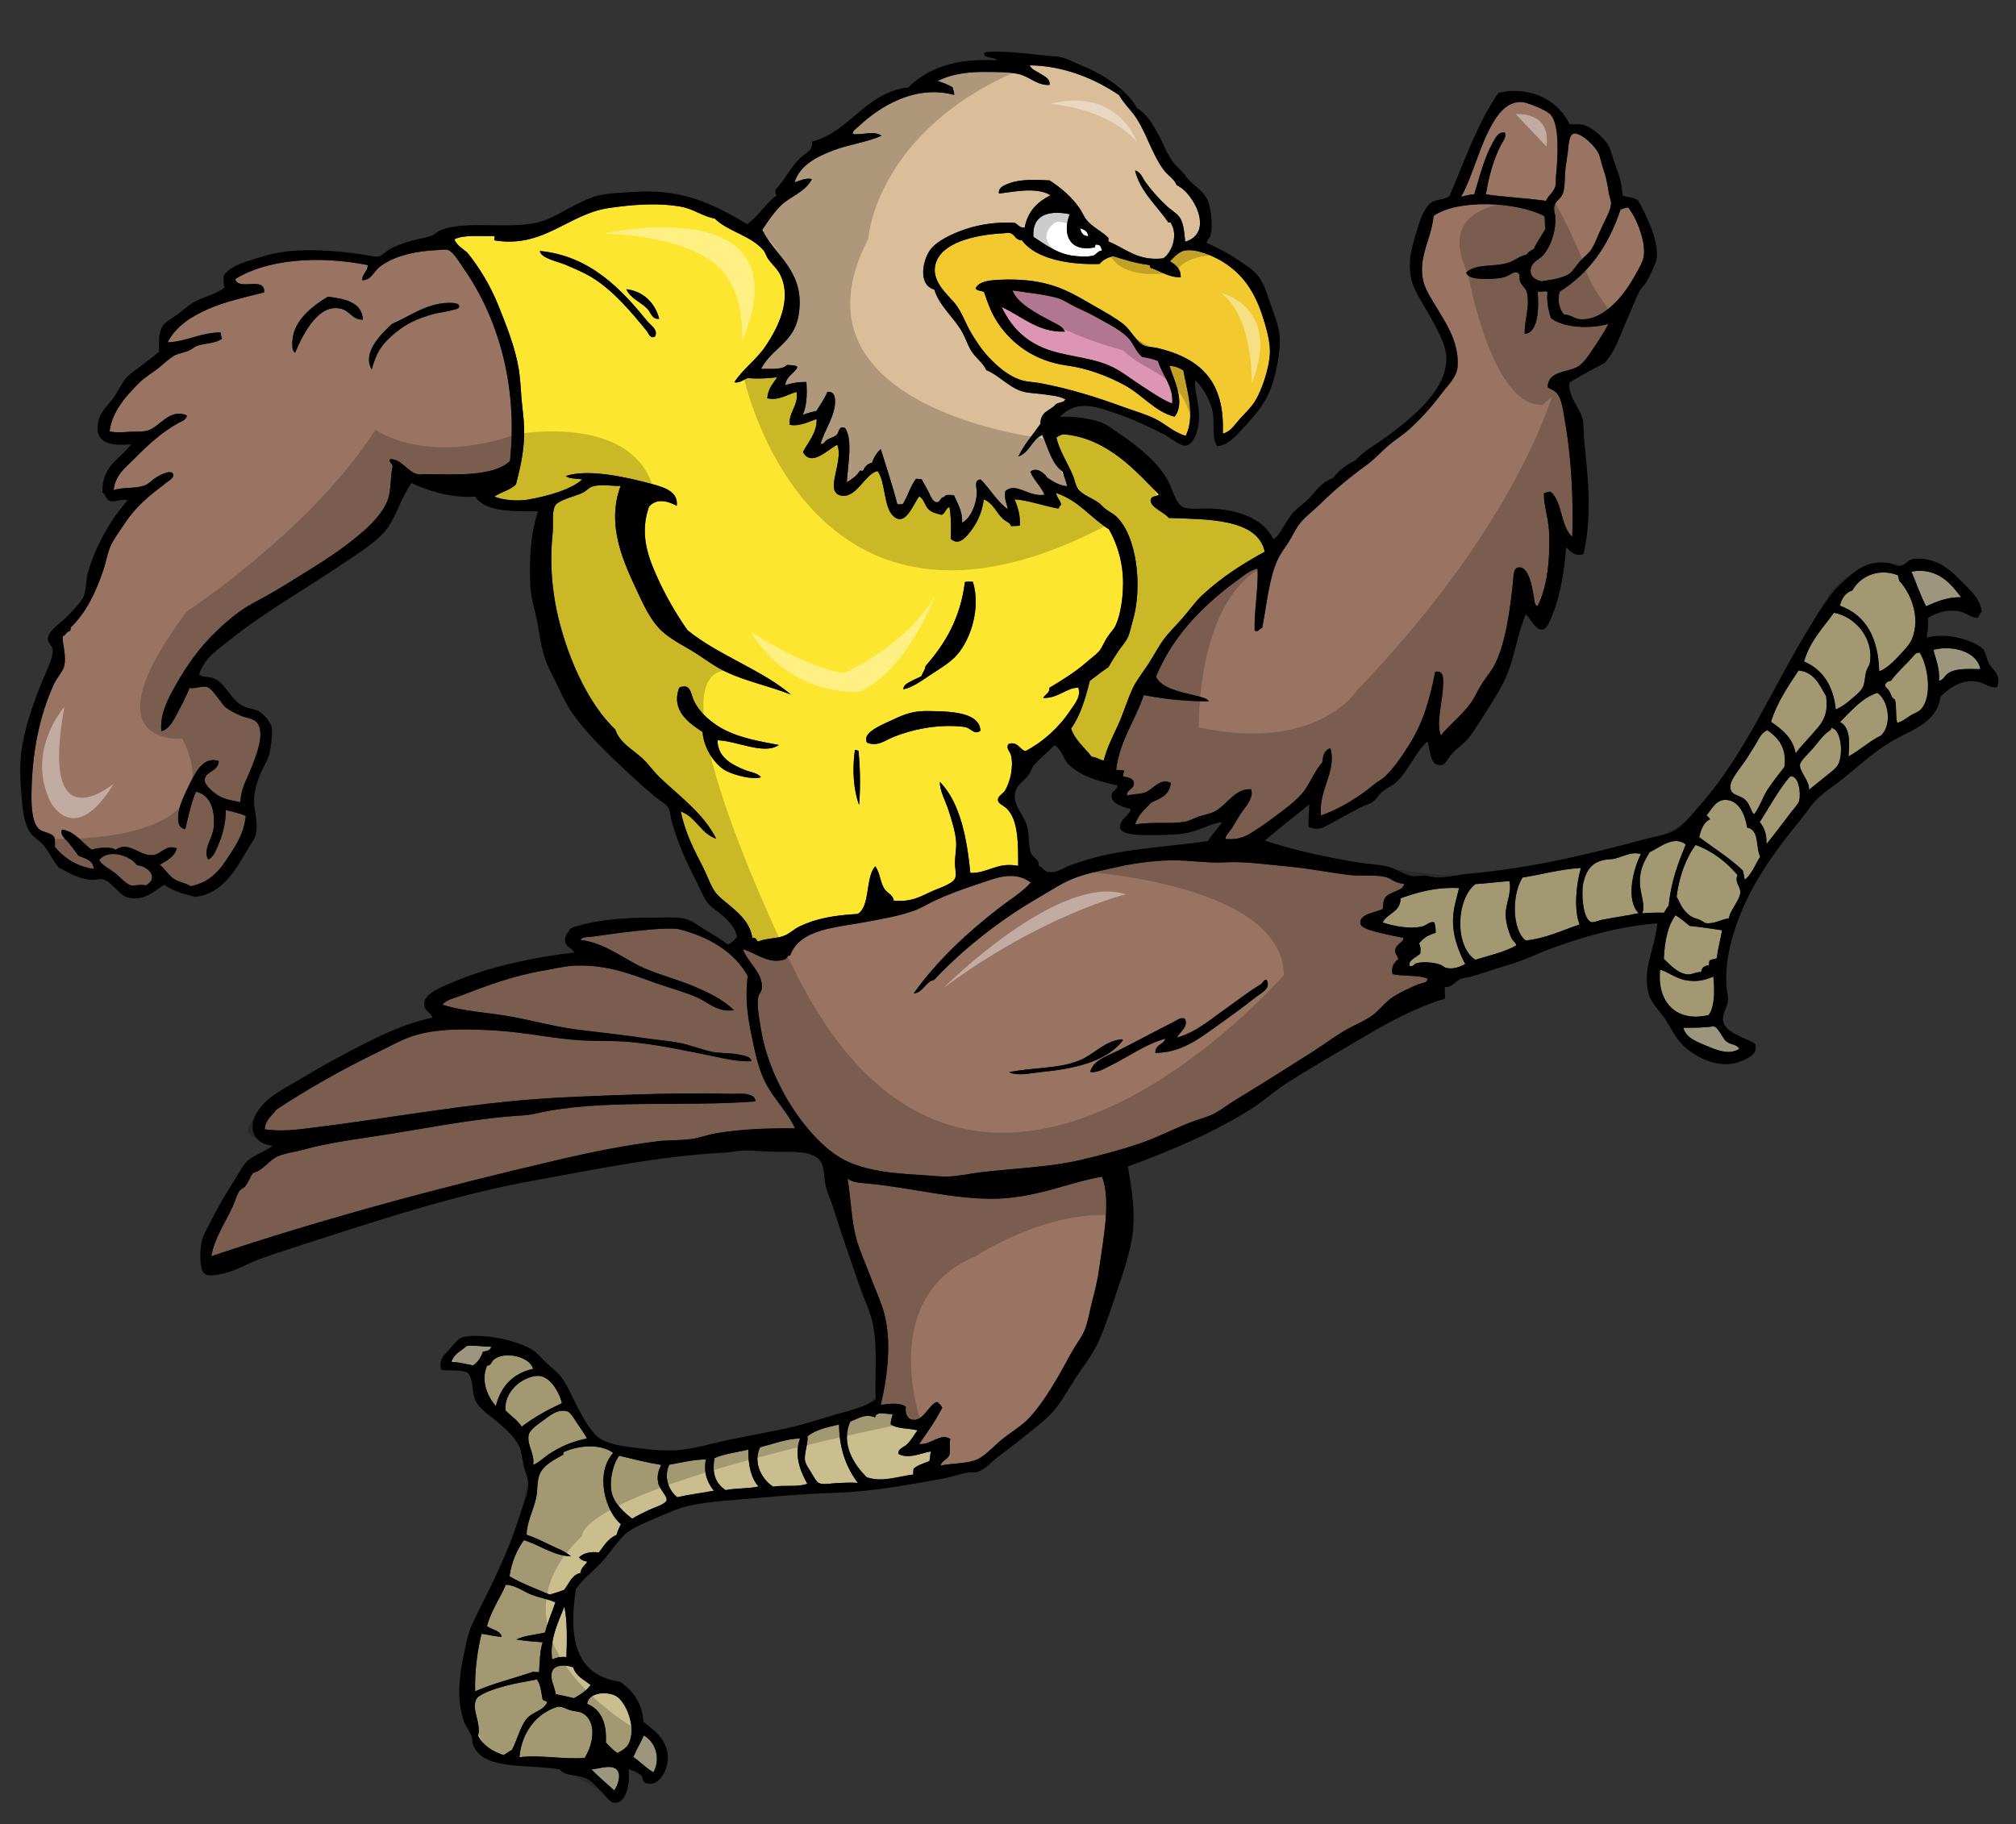 <?xml version="1.0" encoding="utf-8"?>
<!-- Generator: Adobe Illustrator 17.0.0, SVG Export Plug-In . SVG Version: 6.00 Build 0)  -->
<!DOCTYPE svg PUBLIC "-//W3C//DTD SVG 1.1//EN" "http://www.w3.org/Graphics/SVG/1.1/DTD/svg11.dtd">
<svg version="1.1" id="Layer_1" xmlns="http://www.w3.org/2000/svg" xmlns:xlink="http://www.w3.org/1999/xlink" x="0px" y="0px"
	 width="200px" height="181px" viewBox="0 0 200 181" style="enable-background:new 0 0 200 181;" xml:space="preserve">
<rect x="0" y="0" width="200" height="181" fill="#333333" stroke="none"/>
<path id="color7" style="fill:#DABD99;" d="M75.612,22.803c0.594-0.868,1.111-1.659,1.783-2.341c0.986-1.001,2.455-1.342,3.147-2.69
	c-0.576-0.148-1.231,0.173-1.729,0.329c0.545-1.749,2.283-2.579,3.91-3.196c1.538-0.584,3.295-0.784,4.726-1.439
	c-0.857-0.543-1.743-0.031-2.862-0.164c-0.02-0.344,0.369-0.549,0.593-0.76c1.993-1.873,5.493-4.181,9.465-3.123
	c0.071-0.125-0.109-0.518-0.141-0.742C94.08,8.4,93.555,8.213,93.015,8.04c1.128-0.598,2.811-0.92,4.572-0.899
	c1.048,0.013,2.333-0.028,3.411,0.195c1.116,0.229,1.883,1.172,3.114,1.095c0.109-0.618-0.495-0.847-0.854-1.087
	c-0.396-0.267-0.926-0.423-1.112-0.858c3.457,0.027,6.613,1.415,8.873,2.953c0.358,0.645,0.85,1.167,1.307,1.724
	c1.31,1.601,1.867,4.062,3.153,5.74c0.407,0.533,1,0.836,1.258,1.477c1.599,0.662,3.826,4.715,0.84,5.608
	c-0.096-0.879-0.136-1.856-0.592-2.478c-0.264-0.363-0.84-0.691-1.224-1.048c-0.759-0.71-1.499-1.53-2.122-2.381
	c-0.286-0.391-0.445-1.002-1.033-1.159c0.467,2.011,2.121,3.463,3.252,5.074c-0.035,0.167,0.336-0.028,0.299,0.139
	c0.726,1.164,0.14,2.883-0.75,3.5c-2.545,0.309-3.746-0.991-5.402-1.653c-0.067-0.076-0.058-0.219-0.042-0.369
	c-0.644-0.669-1.581-1.06-2.159-1.773c-0.292-0.361-0.467-0.838-0.725-1.202c-0.763-1.072-1.739-1.947-2.96-2.736
	c-1.391-0.074-2.864-0.123-3.924,0.264c-0.491,0.18-1.181,0.396-1.098,1.038c1.339-0.137,3.724-0.7,5.122,0.171
	c-1.245,0.633-2.253,1.532-2.567,3.212c-0.546,0.024-0.665-0.331-1.01-0.485c-1.661-0.083-3.369,0.136-4.863,0.638
	c-1.315,0.442-2.899,1.183-3.543,2.119c-0.7,1.019-1.187,3.399,0.451,3.875c0.508,1.638,1.943,2.767,2.753,4.19
	c0.394,0.694,0.585,1.446,1.041,2.076c0.446,0.616,1.04,1.015,1.368,1.728c1.174,0.443,2.208,1.688,3.544,2.098
	c0.692,0.211,1.513,0.194,2.242,0.312c0.693,0.111,1.431,0.141,2.052,0.484c-0.135,0.369-0.684,0.272-0.946,0.496
	c-0.514,0.633-1.552,0.679-1.516,1.929c-0.718,1.031-1.542,1.944-2.134,3.116c0.008,0.052-0.027,0.057-0.065,0.058
	c-0.002,0.021-0.002,0.041-0.004,0.06c1.119-0.344,1.343-1.692,2.382-2.124c0.587,1.307,0.902,2.855,2.05,3.661
	c0.082,0.525,0.331,0.901,0.408,1.428c-0.867-0.093-1.399-0.485-1.968-0.846c-0.263-0.446-1.107-1.121-1.677-0.584
	c0.335,0.837,1.153,1.553,1.397,2.279c-1.607,0.237-2.869-1.327-3.891-0.346c-0.113,0.775,0.16,1.204,0.264,1.785
	c-1.109-0.802-1.755-2.016-2.701-2.964c-0.717,0.071-0.365,0.834-0.381,1.322c-0.043,1.225-0.639,2.533-1.452,2.972
	c0.029-1.183-0.461-1.902-0.82-2.735c-0.537-0.018-0.777-0.094-0.989,0.188c-0.051,0.067-0.134-0.001-0.188,0.051
	c-0.21,0.206-0.237,0.455-0.515,0.459c-0.45,0.009-0.679-0.776-0.854-1.087c-0.27-0.484-0.453-0.82-0.664-1.2
	c-0.183-0.011-0.366-0.021-0.548-0.032c-0.552,0.7-0.812,1.727-1.304,2.491c-0.154,0.042-0.33,0.063-0.552,0.03
	c-0.478-1.885-1.084-3.656-1.642-5.47c-0.39,0.34-0.674,0.799-0.872,1.356c-0.461,0.087-0.711,0.412-0.902,0.803
	c-0.102-0.006-0.203-0.012-0.304-0.018c-0.291,0.539-0.792,0.841-1.288,1.148c0.102-1.793,0.611-4.222-0.179-5.387
	c-0.625-0.26-0.571,0.409-0.834,0.687c-0.199,0.21-0.636,0.292-0.945,0.496c-0.251,0.164-0.353,0.495-0.633,0.391
	c0.294-1.241,1.558-2.91,1.416-4.44c-0.033-0.358-0.186-0.779-0.753-0.716c-0.288,0.714-0.709,1.28-1.086,1.893
	c-0.469,0.124-0.967,0.212-1.369,0.411c0.387-0.841,0.465-1.967,0.373-3.277c-0.812-0.024-1.48,0.113-2.096,0.307
	c0.102-0.923,0.859-1.111,1.2-1.764c-0.126-0.273-0.647-0.192-1.023-0.242c-0.507,0.533-1.652,0.352-2.591,0.402
	c1.088-2.076,3.269-2.606,3.725-5.284C79.957,26.977,76.995,25.513,75.612,22.803z"/>
<path id="color6" style="fill:#F2CA30;" d="M121.312,25.972c1.998,1.235,3.131,2.948,3.913,5.294
	c0.373,1.122,0.795,2.581,0.765,3.71c-0.043,1.533-0.832,3.812-1.501,4.863c-0.414,0.652-1.024,1.206-1.504,1.746
	c-0.504,0.567-0.942,1.284-1.672,1.43c0.212-5.083-2.084-7.449-6.537-8.499c-0.414-0.098-0.938-0.065-1.329-0.26
	c-0.71-0.355-1.261-1.505-1.959-2.067c-0.802-0.645-1.881-1.242-2.889-1.815c-1.921-1.091-3.406-2.092-6.151-2.491
	c-0.997-0.144-2.244-0.184-3.291-0.127c-0.875,0.048-1.978,0.104-2.369,0.843c0.114,0.263,0.55,0.241,0.834,0.353
	c0.36,1.11,0.785,2.216,1.409,3.136c1.374,2.024,3.61,3.746,6.848,4.181c2.038,0.272,4.057,1.062,5.634,1.912
	c1.848,0.994,3.08,2.681,5.012,3.158c1.146-1.402-0.124-3.788-0.506-5.038c0.616,0.008,0.994,0.232,1.379,0.445
	c0.328,1.898,1.224,4.495,0.24,6.49c-1.218-0.333-2.021-1.197-3.082-1.704c-0.954-0.459-2.075-0.779-3.11-1.155
	c-2.519-0.919-5.27-1.808-8.293-2.37c-0.591-0.109-1.231-0.109-1.816-0.288c-1.298-0.395-2.388-1.385-3.172-2.198
	c-0.7-0.724-1.301-1.631-1.813-2.486c-0.535-0.895-0.889-1.965-1.49-2.774c-0.741-0.996-2.837-2.495-1.88-4.506
	c0.894-1.877,4.227-2.506,6.626-2.614c0.198-0.008,0.353-0.074,0.553-0.029c0.6,0.137,0.469,0.679,1.241,0.743
	c1.326,1.817,4.625,2.441,7.685,2.333c0.315-0.401,0.79-0.625,1.327-0.778c1.12,0.35,2.23,0.708,3.554,0.876
	c0.219-0.003,0.044,0.347,0.288,0.323c0.903,0.329,1.775,0.938,2.881,0.898c0.026-0.87-0.523-1.228-1.068-1.589
	c0.435-0.432,0.92-0.984,1.527-1.073C118.796,24.666,120.524,25.483,121.312,25.972z"/>
<path id="color5" style="fill:#FDE62F;" d="M74.64,93.066c0.456-0.119,0.33,0.284,0.591,0.338c0.862-0.356,1.775-0.249,2.599-0.583
	c0.535-0.218,0.954-0.653,1.456-0.894c1.701-0.819,3.45-1.114,5.814-1.256c1.277-0.792,0.722-3.641,1.737-4.727
	c0.481,0.68,0.478,1.591,0.909,2.253c0.277,0.423,0.872,0.588,0.912,1.151c1.631,0.155,2.455-0.289,3.716-0.887
	c0.698-0.331,2.215-0.758,2.401-1.391c0.109-0.371-0.043-1.065-0.039-1.468c0.009-0.713,0.159-1.447,0.119-2.07
	c-0.061-0.991-0.437-2.153-0.738-3.098c-0.327-1.02-0.886-1.937-0.876-2.861c2.04,2.068,2.692,5.677,3.026,9.033
	c1.819,0.03,2.599-1.104,4.745-0.705c-0.006-2.09,0.041-4.558-1.141-5.687c-0.413-0.396-0.932-0.476-0.861-0.965
	c0.038-0.261,0.542-0.579,0.656-0.757c0.567-0.885,0.91-2.471,0.631-3.567c-0.104-0.413-0.539-0.671-0.243-1.114
	c0.903-0.304,1.082,0.537,1.672,0.706c1.718-0.89,3.294-2.298,4.444-4.022c0.42-0.627,1.117-1.394,0.805-2.275
	c-1.22,0.022-2.004,1.075-3.481,1.023c0.2-0.387,0.672-0.495,0.608-1.004c1.277-0.769,2.648-1.61,3.752-2.595
	c0.414-0.367,0.951-0.748,1.224-1.09c0.274-0.343,0.473-0.873,0.749-1.301c0.274-0.429,0.686-0.83,0.865-1.232
	c0.512-1.15,0.716-2.791,0.723-4.113c0.014-2.094-0.596-4.007-1.4-5.395c-1.813-1.137-2.984-2.849-5.232-3.599
	c0.046,0.5,0.437,0.69,0.482,1.188c-0.155,0.041-0.168,0.243-0.264,0.352c-1.461-0.257-2.933-0.813-4.347-0.921
	c0.3,0.754,0.575,1.531,0.524,2.596c-0.232,0.085-0.596,0.025-0.859,0.073c-0.147-0.394-0.538-0.462-0.815-0.719
	c-0.654-0.609-0.979-1.576-1.903-1.942c-0.199,1.494-0.793,2.571-1.544,3.456c-0.405,0.479-1.052,1.114-1.736,0.45
	c0.044-1.118,0.044-2.196-0.127-3.123c-0.287-0.041-0.433,0.636-0.776,0.75c-0.573-0.135-0.981-0.237-1.312-0.564
	c-0.369-0.364-0.433-1.002-0.904-1.273c-0.582,0.691-1.371,3.156-2.616,1.927c-0.932-0.92-0.727-3.328-1.517-4.424
	c-1.232,0.194-2.12,2.802-3.682,2.415c-1.628-0.401,0.344-3.367-0.323-5.028c-0.762,0.297-2.558,2.312-3.4,0.721
	c0.5-0.997,1.399-1.886,1.35-3.283c-0.611,0.2-1.691,0.783-2.662,0.581c-0.138-1.271,0.889-1.872,0.676-3.261
	c-0.918,0.227-1.747,0.89-2.909,0.629c0.068-0.983,0.592-1.455,0.976-2.083c-0.905,0.109-1.857,0.165-2.937,0.077
	c-0.376,0.163-0.866,0.54-1.306,0.413c0.851-1.316,2.159-2.203,3.076-3.55c1.257-1.847,2.652-4.636,1.503-7.061
	c-0.315-0.666-0.816-1.036-1.249-1.659c-0.19-0.275-0.239-0.581-0.442-0.82c-1.271-1.491-3.521-1.845-4.829-3.148
	c-1.144-0.198-2.153-0.957-3.293-1.166c-2.515-0.463-5.256-0.172-7.278,0.132c-3.979,0.598-6.394,3.983-11.242,3.205
	c-0.187-0.025,0.123-0.495-0.159-0.437c-1.352,0.039-2.911-0.154-3.868,0.328c0.247,0.589,0.792,0.912,1.27,1.294
	c1.171,1.447,2.292,3.238,3.117,5.311c0.764,1.92,1.661,4.108,2.019,6.347c0.143,0.899,0.179,1.907,0.263,2.886
	c0.082,0.964,0.241,1.996,0.259,2.948c0.039,2.157-0.395,3.888-0.806,5.512c-0.552,0.591-1.484,0.755-2.147,1.222
	c0.862,0.38,2.412,0.459,3.282,0.311c1.92-0.33,4.317-0.981,5.431-2.01c-0.542-0.114-1.293-0.042-1.63-0.338
	c2.304-0.774,6.245,0.176,8.569,0.796c1.354,0.361,2.596,0.812,2.442,2.157c-0.976-0.521-2.021-0.749-2.755,0.087
	c-0.927,2.617-0.15,4.834,0.766,6.886c0.853,1.908,1.963,3.829,3.052,5.367c3.007,2.462,7.439,3.961,10.263,6.392
	c-2.224-0.879-4.396-1.291-6.468-2.265c-1.198-0.563-2.309-1.465-3.48-2.154c-1.23-0.724-2.461-1.36-3.287-2.327
	c-0.825-0.962-1.405-2.191-2.001-3.474c-1.266-2.731-3.143-6.519-1.66-10.481c-0.896,0.023-2.046-0.22-2.875,0.079
	c-0.264,0.096-0.549,0.413-0.827,0.564c-0.679,0.367-2.537,0.729-2.828,1.365c-0.308,0.674-0.124,1.802-0.215,2.675
	c-0.459,4.457,0.32,8.274,1.587,11.76c1.051,2.895,2.67,5.88,4.629,7.719c0.426,1.301,1.651,1.936,2.59,2.776
	c0.667,0.597,1.174,1.364,1.84,2c2,1.899,4.335,3.578,5.579,6.061c-1.569-0.545-1.97-2.134-3.51-2.705
	c0.446,2.182,1.327,3.817,2.189,5.501c0.412,0.803,0.697,1.698,1.146,2.387c0.382,0.588,1.155,1.114,1.739,1.627
	C73.572,90.858,74.419,91.669,74.64,93.066z M90.396,67.576c0.326-0.186,0.697-0.317,1.006-0.492
	c0.129-0.353,0.362-0.586,0.424-1.015c1.871-2.134,3.432-4.619,3.899-8.329c0.235-0.038,0.494-0.052,0.794-0.016
	c0.793,2.601-0.216,5.691-1.575,7.24c-0.679,0.774-1.678,1.355-2.556,1.931c-0.918,0.604-1.814,1.291-2.772,1.492
	C89.619,67.931,90.108,67.74,90.396,67.576z M88.024,71.655c1.354-0.611,2.172-1.132,4.036-1.112
	c2.202,0.023,5.126,0.096,5.202,1.947c-0.55,0.456-0.929-0.188-1.386-0.324c-0.202-0.059-0.464-0.083-0.668-0.099
	c-2.369-0.197-4.738,0.312-6.534,1.03c-0.911,0.364-1.609,1.011-2.661,0.581C85.483,72.802,87.227,72.015,88.024,71.655z
	 M84.812,74.403c0.189-0.032,0.22,0.074,0.363,0.083c0.152,1.674,0.204,3.438,0.058,5.379
	C84.685,78.419,84.527,76.411,84.812,74.403z M64.986,33.374c-0.458,0.304-0.649-0.322-0.824-0.537
	c-1.501-1.842-3.361-4.08-5.557-5.389c-0.658-0.392-1.609-0.799-2.498-1.182c-0.763-0.328-2.456-0.634-2.549-1.368
	c5.058,0.485,8.163,3.903,10.659,6.965C64.556,32.278,65.322,32.706,64.986,33.374z M64.228,30.641
	c-0.642-0.671-1.691-1.025-2.089-1.952c1.693,0.206,2.86,1.379,3.254,2.936C64.688,31.727,64.576,31.008,64.228,30.641z
	 M72.047,76.483c-1.156-0.602-2.242-2.285-2.345-3.861c-1.338-0.882-3.176-2.129-2.313-4.41c1.077-0.422,1.103,0.451,1.398,1.18
	c0.521,1.287,1.958,2.487,3.303,3.122c1.514,0.715,3.206,1.031,5.174,1.396c-1.436,1.02-4.157-0.409-6.082-0.471
	c0.009,1.673,1.374,2.419,2.763,2.969c0.521,0.206,1.179,0.255,1.548,0.699C74.78,77.393,72.911,76.933,72.047,76.483z
	 M104.794,43.414c0.271-0.173,0.516-0.353,0.873-0.316c4.259,0.44,7.021,3.649,9.312,5.971c-0.373,0.267-0.77,0.08-0.827,0.563
	c-0.079,0.675,1.49,1.283,1.794,1.753c3.57,0.147,8.828-0.019,9.522,3.355c-2.22,1.206-4.363,2.585-6.237,4.346
	c-0.648,0.609-1.244,1.456-1.898,2.213c-0.612,0.71-1.355,1.414-1.895,2.152c-0.537,0.734-1.013,1.666-1.547,2.478
	c-0.538,0.813-1.184,1.626-1.545,2.416c-0.531,1.155-0.891,2.406-1.428,3.584c-0.521,1.146-1.105,2.258-1.422,3.522
	c-0.449-0.082-0.709-0.332-1.201-0.375c-0.695-0.92-1.642-1.617-2.039-2.805c0.914-1.243,1.414-2.951,1.859-4.72
	c0.615-0.454,1.194-0.948,1.849-1.36c0.323-0.599,0.634-1.051,0.942-1.534c0.314-0.488,0.766-0.944,1.003-1.469
	c0.188-0.426,0.302-1.052,0.455-1.563c1.013-3.381,0.429-8.499-1.662-10.42c-0.263-0.24-0.684-0.442-1.058-0.733
	c-0.224-0.174-0.417-0.422-0.639-0.586c-0.668-0.494-1.714-0.802-2.117-1.466c-0.217-0.36-0.297-0.902-0.475-1.31
	C105.913,45.952,105.121,44.73,104.794,43.414z"/>
<path id="color4" style="fill:#9A7463;" d="M160.768,20.781c0.247-0.073,0.477-0.159,0.746-0.202
	c0.747,0.878,1.786,3.274,1.555,4.854c-0.084,0.586-0.656,1.526-1.042,2.201c-0.932,1.639-2.958,4.246-5.302,4.035
	c-0.535-0.05-1.02-0.502-1.563-0.457c-0.419-0.482-0.72-1.349-0.418-2.283C157.584,27.144,159.582,24.417,160.768,20.781z
	 M74.763,103.703c-0.445-2.1-0.92-4.155-0.583-6.877c-1.305-2.361-3.872-3.943-7.003-4.677c-0.018-0.005-0.042-0.003-0.06-0.003
	c-1.561-0.081-3.365,0.146-4.968,0.325c-1.23,0.138-2.407,0.329-3.51,0.471c-0.329,0.043-0.84-0.032-1.057,0.308
	c2.563,0.302,4.375,1.996,6.495,2.875c1.6,0.665,3.267,1.095,4.788,1.741c1.482,0.63,2.887,1.308,3.957,2.364
	c-1.658,0.222-2.518-0.754-3.595-1.244c-1.228-0.558-2.748-0.95-4.192-1.462c-2.411-0.854-4.622-1.787-7.783-1.729
	c-1.051,0.019-2.204,0.301-3.266,0.484c-3.275,0.566-5.755,1.546-8.456,2.569c-0.557,0.212-1.251,0.344-1.635,0.824
	c2.111,0.691,4.44,0.758,6.776,1.183c2.196,0.401,4.425,1.02,6.645,1.297c2.401,0.301,4.747,0.55,7.036,0.893
	c1.162,0.174,2.332,0.235,3.453,0.504c1.048,0.251,2.085,0.694,3.128,0.852c0.589,0.088,1.414,0.059,2.129,0.183
	c0.61,0.108,1.414,0.186,1.486,0.698c-1.352,0.073-2.69-0.272-4.001-0.536c-2.645-0.531-5.398-1.146-8.229-1.387
	c-1.452-0.126-2.928-0.056-4.513-0.138c-2.807-0.146-5.725-0.817-8.68-0.987c-2.858-0.163-5.835-0.229-8.219,0.568
	c-1.171,0.391-2.363,1.074-3.516,1.63c-3.521,1.701-6.904,3.633-9.978,5.659c-0.422,0.608-1.071,0.959-1.151,1.951
	c1.811,0.239,3.139,0.036,4.714-0.157c6.689-0.824,13.194-2.002,19.886-2.648c3.867-0.374,8.104-0.512,12.133-0.647
	c2.925-0.1,6.264-0.163,9.473-0.069c0.462,0.014,1.104-0.067,1.587,0.029c0.316,0.065,0.948,0.203,0.874,0.724
	c-7.221,0.563-15.378-0.278-21.757,1.198c-0.988,0.226-2.003,0.218-3.012,0.315c-3.878,0.369-7.649,1.099-11.522,1.721
	c-2.803,0.452-5.886,0.818-8.459,1.531c-0.935,0.259-1.955,0.377-2.666,0.703c-0.837,0.385-1.394,1.373-2.416,1.631
	c-0.302,0.417-0.45,0.959-0.811,1.361c-0.152,0.17-0.371,0.2-0.512,0.398c-0.306,0.426-0.46,1.087-0.703,1.609
	c-0.73,1.572-1.794,3.1-2.112,4.887c11.382-3.799,22.75-6.848,34.888-9.668c3.044-0.708,6.152-1.322,9.324-1.726
	c1.123-0.145,2.277-0.077,3.435-0.232c0.745-0.101,1.514-0.4,2.291-0.54c2.454-0.439,5.166-0.545,7.973-0.52
	c-0.716-1.595-2.058-2.854-2.918-4.507C75.403,106.379,75.057,105.087,74.763,103.703z M104.058,118.089
	c-1.745,0.462-3.646,0.831-5.546,0.843c-3.951,0.023-8-1.071-12.255-1.497c-1.003-0.099-1.529-0.086-2.172-0.49
	c0.359,2.099,0.347,4.007,0.879,5.978c0.318,1.172,0.914,2.433,1.377,3.683c0.455,1.229,1.046,2.451,1.377,3.683
	c0.716,2.67,0.395,6.023-0.337,9.082c0.732-0.083,1.941-0.27,2.494,0.206c-0.102,0.474,0.059,1.122,0.539,1.252
	c1.162,0.315,1.719-1.5,2.544-1.747c0.229,0.143,0.401,0.334,0.518,0.579c-0.665,1.308-1.478,2.447-2.285,3.596
	c1.217,0.115,2.11-1.161,3.083-0.495c-0.123,0.643,0.056,1.15-0.09,1.582c-0.159,0.469-0.796,0.574-0.855,1.051
	c1.159-0.252,2.642-0.149,3.702-0.644c0.705-0.327,1.621-1.343,2.436-1.996c0.86-0.694,1.831-1.257,2.494-1.936
	c1.647-1.689,3.079-4.318,4.285-6.536c0.449-0.825,1.063-1.602,1.353-2.304c0.365-0.886,0.509-1.991,0.783-3.012
	c0.28-1.037,0.518-2.021,0.67-3.138c0.397-2.931,1.187-6.771,0.276-9.088C107.524,117.051,105.861,117.612,104.058,118.089z
	 M13.593,85.84c-0.675-0.975-2.817-1.653-3.757-0.522c0.314,0.543,0.921,0.808,1.517,1.249c0.386,0.286,1.165,1.142,1.578,1.251
	c0.419,0.11,1.003-0.132,1.524,0.026C15.806,87.127,14.745,85.931,13.593,85.84z M154.31,21.57c0.02,1.63-0.53,2.918-1.189,3.72
	c-0.301,0.366-1.091,0.673-1.234,1.272c-0.195,0.82,0.347,1.172,1.023,1.341c0.824-0.12,2.051-0.253,2.793-0.756
	c0.304-0.205,0.635-0.772,1.047-1.224c0.409-0.446,0.871-0.796,1.105-1.159c0.396-0.616,0.672-1.397,1.043-2.201
	c0.369-0.799,0.926-1.75,0.932-2.391c0.003-0.26-0.186-0.723-0.242-1.113c-0.168-1.112-0.295-1.614-0.592-2.479
	c-0.166-0.489-0.249-1.053-0.41-1.368c-0.373-0.732-1.48-1.826-2.27-1.963c-0.695-0.12-0.685,1.148-0.777,1.849
	c-0.058,0.433-0.133,0.88-0.198,1.332c-0.133,0.916-0.047,2-0.279,2.733c-0.173,0.542-0.787,0.757-0.872,1.355
	C154.127,20.956,154.307,21.288,154.31,21.57z M141.611,97.087c0.034,0.442-0.559,0.427-0.886,0.56
	c-0.836,0.341-2.07,0.902-2.771,1.43c-0.686,0.516-1.128,1.153-1.741,1.609c-0.642,0.478-1.264,0.754-2.084,1.164
	c-1.354,0.678-2.579,1.645-3.867,2.468c-2.561,1.635-5.147,3.26-7.792,4.868c-0.667,0.405-1.259,0.877-1.904,1.233
	c-0.682,0.38-1.459,0.555-2.248,0.849c-1.812,0.678-3.488,1.588-5.32,2.201c-1.863,0.626-3.804,1.146-5.836,1.62
	c-2.971,0.693-6.533,0.821-9.845,1.207c-1.072,0.127-2.185,0.393-3.262,0.425c-0.865,0.024-1.782-0.102-2.679-0.153
	c-2.676-0.154-4.976-0.345-7.136-1.265c-2.62-1.117-5.02-4.229-6.343-6.596c-1.085-1.939-2.046-4.21-2.471-6.984
	c-0.139-0.911-0.345-2.02-0.205-2.822c0.062-0.351,0.304-0.401,0.354-0.835c0.174-1.529-1.509-2.687-1.854-3.893
	c1.31,0.382,2.594,1.592,4.22,0.974c0.143-0.12,0.173-0.368,0.447-0.341c0.948-2.682,4.592-2.778,7.585-3.353
	c1.616-0.311,3.248-0.571,4.769-1.132c0.695-0.256,1.345-0.676,2.013-0.983c1.369-0.631,2.788-1.151,4.31-1.646
	c1.505-0.493,3.491-1.433,5.199-0.131c-0.902,0.994-2.078,1.689-3.137,2.508c-3.129,2.42-6.101,5.155-8.491,8.496
	c0.99-0.101,1.131-1.151,2.033-1.351c2.833-3.011,6.42-5.869,10.238-8.088c1.245-0.724,2.585-1.63,3.908-2.098
	c1.29-0.457,2.889-0.754,4.4-1.093c1.387-0.311,3.305-0.545,4.799-0.58c1.932-0.045,3.812,0.304,5.548,0.196
	c1.879-0.117,4.172,0.226,6.33,0.425c2.062,0.19,4.086,0.603,5.877,0.825c1.168,0.147,2.685-0.049,3.717,0.213
	c0.54,0.137,0.966,0.653,1.793,0.653c0.049,0.751-1.495,0.722-1.916,1.479c-0.148,0.264-0.135,0.662-0.182,1.026
	c-0.626,0.353-2.395,0.477-2.222,1.461c0.083,0.474,1.267,0.738,1.903,0.904c0.844,0.22,1.622,0.352,2.354,0.501
	c0.144,0.358-0.721,0.62-0.8,1.177c-0.057,0.39,0.185,0.528,0.313,0.933c-0.38,0.276-0.766,0.784-0.574,1.496
	C139.199,96.888,140.725,96.705,141.611,97.087z M111.385,103.235c-0.003-0.073-0.011-0.145-0.114-0.128
	c-1.644,0.145-2.718,1.48-4.153,2.083c-2.035,0.854-4.547,0.682-7.032,1.185c0.934,0.405,2.059,0.099,3.114-0.004
	C106.583,106.039,109.739,105.347,111.385,103.235z M125.658,97.212c-0.039-0.003-0.079-0.005-0.121-0.007
	c-0.021-0.002-0.04-0.002-0.061-0.004c-0.021,0.086-0.107,0.097-0.133,0.176c-0.086,0.055-0.132,0.155-0.197,0.233
	c-1.234,0.733-2.335,1.605-3.498,2.426c-1.509,1.064-2.968,2.36-4.871,2.898c0.239-0.555,1.161-1.024,0.777-1.849
	c-0.384-0.242-0.803,0.147-1.116,0.302c-1.961,0.963-3.759,1.984-5.665,2.913c-1.078,0.525-2.307,0.892-2.619,2.049
	c0.728,0.114,1.402-0.331,1.989-0.618c1.864-0.917,3.51-2.153,5.469-2.681c-0.193,0.627-1.017,0.545-0.997,1.409
	c2.49-0.011,4.258-1.335,6.077-2.645c1.229-0.886,2.576-1.833,3.827-2.836C125.128,98.493,126.124,98.1,125.658,97.212z
	 M148.074,14.188c0.246-0.432,0.551-1.167,1.221-1.029c0.181,0.483-0.237,0.903-0.442,1.318c-0.674,1.366-1.157,2.997-1.438,4.806
	c1.916,0.276,4.035,0.371,5.952,0.646c0.211-0.535,0.768-0.831,0.939-1.474c0.073-0.278,0.02-0.62,0.055-0.974
	c0.218-2.13,0.345-5.058-0.505-6.078c-0.348-0.414-1.7-0.968-2.378-1.175c-1.169-0.357-2.044,0.277-2.553,0.831
	c-1.816,1.974-2.66,6.164-3.967,8.448c0.429-0.082,0.816-0.209,1.297-0.231C146.777,17.546,147.269,15.608,148.074,14.188z
	 M124.47,62.564c-0.068-2.01,0.38-4.142,0.291-6.154c-0.62,0.112-1.15,0.531-1.64,0.884c-3.472,2.511-6.648,5.521-8.444,9.84
	c0.602,1.208,2.446,1.49,3.923,1.875c0.511,0.132,1.187,0.271,1.313,0.564c-2.148,0.027-4.538-0.228-6.441-0.615
	c-0.843,2.554-2.344,4.372-2.746,7.419c0.258,0.039,0.63-0.023,0.788,0.105c-0.014,0.201-0.12,0.298-0.093,0.545
	c0.573,0.101,1.006,0.214,1.063,0.611c0.1,0.669-0.738,0.635-0.684,1.305c0.667-0.215,1.216-0.117,1.791-0.325
	c0.858-0.311,1.445-1.472,2.56-0.953c-0.113,1.254-1.081,1.554-1.946,1.967c-0.596,0.649-1.303,1.174-1.589,2.169
	c1.731-0.308,3.417-0.021,4.901-0.27c0.431-0.07,0.965-0.366,1.436-0.527c0.526-0.183,1.116-0.274,1.492-0.465
	c1.314-0.668,2.035-2.346,3.673-2.233c0.303,0.94-0.639,1.778-1.124,2.563c-0.256,0.411-0.494,0.85-0.744,1.241
	c-0.265,0.413-0.7,0.799-0.676,1.121c1.563,0.136,2.221-0.378,3.237-1.037c0.597-0.386,1.144-0.795,1.592-1.13
	c0.998-0.743,2.267-1.648,2.959-2.579c0.661-0.894,1.084-2.06,1.812-2.83c0.064-0.706,0.244-1.28,0.814-1.419
	c0.652,2.296-1.219,4.154-0.934,6.667c2.006-0.705,3.873-1.915,5.312-3.117c0.314-0.263,0.675-0.428,0.954-0.678
	c0.868-0.775,1.708-2.01,2.441-3.158c1.346-2.107,2.051-4.37,2.619-7.304c0.808-0.142,0.795,0.549,0.793,1.083
	c-0.006,1.807-0.73,3.859-0.239,5.24c0.82-1.023,2.11-2.017,2.997-3.249c0.35-0.486,0.657-1.206,1.087-1.893
	c0.37-0.592,0.905-1.212,1.2-1.764c1.176-2.202,1.612-5.727,1.89-8.444c0.067-0.677,0.056-1.231,0.503-1.315
	c1.108-0.208,1.412,2.179,1.546,2.837c0.079,0.379,0.027,0.885,0.372,0.999c0.96-1.829,1.271-4.677,1.152-7.327
	c-0.064-1.452-0.562-2.725-0.51-3.878c0.219-0.057,0.39-0.168,0.68-0.145c1.188,1.061,0.946,3.393,2.127,4.459
	c0.129-3.695-0.102-7.934-0.696-11.281c-0.189-1.067-0.303-2.539-0.983-3.111c-0.208-0.176-0.607-0.273-0.768-0.471
	c0.075-1.59,1.883-1.415,2.924-1.971c0.724-0.388,1.232-1.301,1.703-1.98c0.52-0.753,0.99-1.511,1.413-2.302
	c-1.698,0.503-4.401,0.446-5.71-0.572c-0.23-0.756-0.447-1.525-0.341-2.586c-0.265-0.181-0.598,0.042-0.974-0.056
	c0.137,1.596,0.078,4.105-1.28,4.203c-0.089-1.275,0.591-2.792,0.18-4.205c-0.108-0.376-0.552-0.624-0.671-1.077
	c-0.078-0.292,0.086-0.476-0.143-0.741c-0.475-0.277-0.814,0.25-1.427,0.408c-0.398,0.101-0.967,0.157-1.476,0.159
	c-0.838,0.002-2.016,0.049-2.287-0.62c0.98-0.907,2.641-0.56,4.025-0.931c0.757-0.202,1.332-0.754,2.005-0.862
	c0.145-0.29,0.439-0.414,0.704-0.57c0.323-0.739,0.791-1.316,1.154-2.012c-0.117-0.338-0.027-0.861-0.113-1.229
	c-2.803-1.468-8.664-1.686-10.997-0.019c-0.136,1.691-1.017,3.287-1.133,4.884c-0.132,1.762,0.533,2.683,1.187,3.794
	c0.986,1.68,2.505,3.718,2.331,6.243c-0.074,1.063-0.955,1.861-1.559,2.66c-1.065,1.417-2.142,2.601-3.324,3.659
	c-0.636,0.566-1.336,0.976-1.981,1.536c-0.714,0.614-1.368,1.354-2.19,1.952c-1.644,1.194-3.122,2.421-4.558,3.832
	c-0.726,0.713-1.592,1.333-2.135,2.077c-0.363,0.495-0.652,1.142-1.016,1.714c-0.352,0.554-0.815,1.152-1.073,1.71
	c-0.875,1.882-1.059,4.28-1.552,6.815C124.902,62.358,124.854,62.768,124.47,62.564z M50.594,45.745
	c-1.694,1.561-5.36,1.32-8.383,1.291c-0.231-0.002-0.515,0.065-0.734,0.019c-1.089-0.224-1.608-1.547-2.786-1.504
	c-0.157,0.219,0.22,0.458,0.266,0.688c-0.216,0.858-0.147,1.863-0.348,2.852c-0.257,1.279-1.386,2.564-2.397,3.466
	c-2.13,1.9-4.351,3.254-6.748,4.746c-1.436,0.892-2.779,1.712-4.298,2.502c-1.407,0.733-2.674,1.825-3.835,2.958
	c-1.475,1.436-2.688,3.073-3.836,5.096c-0.768,1.355-1.653,2.919-1.49,4.679c0.786-0.171,1.23-1.109,1.633-1.862
	c0.428-0.795,0.849-1.653,1.178-2.438c0.429,0.149,1.21-0.223,1.716-0.085c0.59,0.162,1.421,1.699,1.898,2.064
	c0.378,0.29,0.962,0.563,1.361,0.75c0.516,0.242,1.188,0.276,1.555,0.578c1.149,0.943-0.035,3.678-0.455,4.739
	c-0.496,1.25-0.956,1.837-1.044,3.299c-0.704-0.15-1.479-0.255-2.104-0.608c-0.508-0.288-1.438-1.063-1.438-1.55
	c0-0.94,1.38-0.843,1.394-1.936c-1.493-0.455-2.247,1.01-2.88,2.278c-0.444,0.893-0.929,1.917-1.068,2.628
	c-0.14,0.724-0.2,1.748,0.627,1.868c0.315-1.287,0.58-2.632,1.069-3.727c1.497,0.339,1.919,2.002,1.749,3.584
	c-0.114,1.063-1.107,2.15-0.546,3.145c0.508-0.157,0.835-1.032,1.067-1.589c0.403-0.961,0.687-2.07,0.68-3.321
	c0.682,0.183,1.417,0.317,1.982,0.604c-0.189,1.846-1.116,3.114-1.963,4.407c-0.851,1.297-1.882,2.241-3.505,2.548
	c-0.561-0.352-1.249-0.42-1.728-0.77c-0.52-0.383-0.856-0.975-1.327-1.36c0.67-0.415,1.435-0.724,1.681-1.614
	c-1.051-0.457-1.531,0.577-2.359,0.658c-1.352,0.135-2.426-1.479-3.697-0.518c-0.441-0.351-1.755-0.229-2.382-0.013
	c-0.945-0.662-1.662-1.829-2.94-2.002c-0.267,0.539,0.355,0.947,0.658,1.321c0.348,0.43,0.684,0.879,0.965,1.277
	c0.675,0.284,1.486,0.447,1.513,1.308c-1.786-0.276-2.944-1.111-3.846-2.175c0.027-0.373,0-0.694-0.066-0.981
	c-0.374-0.513-1.136-0.433-1.541-0.822c-0.662-0.636-0.733-2.202-0.718-3.463c0.053-4.245,0.833-7.813,2.214-10.868
	c0.298-0.66,0.889-1.265,1.017-1.773c0.277-1.1-0.204-2.251-0.133-3.001c0.311-0.084,0.354-0.468,0.701-0.51
	c0.126-0.097,0.044-0.426,0.211-0.477c1.427-1.42,2.374-3.366,3.133-5.625c0.231-0.686,0.356-1.486,0.68-2.283
	c0.26-0.633,0.863-1.455,1.348-2.183c1.252-1.88,2.37-2.736,4.209-4.159c0.152-0.118,0.847-0.508,0.662-0.878
	c-0.208-0.417-1.174,0.06-1.544,0.278c-0.58,0.341-0.845,0.745-1.335,0.901c-1.02,0.325-2.059,0.121-3.019,0.439
	c0.19-1.547,1.162-2.192,2.073-3.119c1.335-1.361,2.646-2.578,4.357-3.538c0.311-0.176,0.797-0.291,0.838-0.746
	c-1.68-0.776-2.729,1.164-3.874,1.488c-0.551,0.155-1.265,0.098-1.901,0.135c-0.588,0.035-1.238,0.104-1.892-0.047
	c0.283-2.096,1.734-3.614,3.029-4.897c0.459-0.455,1.125-0.851,1.724-1.306c0.566-0.43,1.125-1.021,1.663-1.31
	c0.398-0.213,1.003-0.301,1.497-0.524c0.263-0.12,0.513-0.36,0.759-0.446c0.794-0.276,1.748-0.194,2.485-0.712
	c-0.081-0.178-0.103-0.408-0.148-0.62c-2.033,0.011-3.284,0.899-5.25,0.982c0.812-1.613,2.414-2.602,4.039-3.311
	c1.688-0.736,3.626-1.155,5.531-1.638c0.162-1.67-2.58-0.108-2.857-1.324c3.112-1.962,8.244-2.365,13.152-1.384
	c-0.049,0.657-0.541,0.818-0.573,1.494c0.904,0.03,1.118-0.831,1.724-1.306c1.429-1.122,3.622-1.594,5.778-1.685
	c0.273-0.012,0.718-0.107,1.038-0.003c0.513,0.17,1.203,1.352,1.6,1.925C49.276,31.362,51.409,37.995,50.594,45.745z M36.001,31.713
	c-0.089-1.711-1.701-2.067-3.474-2.277c-1.281,0.76-3.162,2.133-3.464,3.955c-0.092,0.552-0.158,1.422,0.213,1.601
	c0.721-1.718,2.059-4.311,3.858-4.422C34.727,30.473,34.718,31.747,36.001,31.713z M45.542,30.487
	c0.092-0.429-0.521-0.462-1.197-0.435c-2.079,0.083-3.771,1.36-5.434,2.072c-1.005,0.914-3.044,2.851-2.031,4.526
	c0.448-1.652,0.95-2.407,2.026-3.367c1.264-1.125,2.458-1.679,4.156-2.144C43.567,31,45.481,30.764,45.542,30.487z"/>
<path id="color3" style="fill:#CABE8F;" d="M54.775,164.629c-0.273-2.01,0.641-3.762,1.217-5.246
	c0.295,1.472,0.263,3.234,0.202,5.02C55.59,164.33,55.168,164.462,54.775,164.629z M173.057,79.279
	c0.575,0.474,0.555,1.061,0.951,1.521c0.602-0.759,0.842-1.697,1.365-2.487c0.525-0.793,1.1-1.511,1.655-2.227
	c0.243-1.933-0.615-2.878-1.687-3.64c-0.614,0.221-0.854,0.895-1.246,1.517c-0.256,0.407-0.528,0.855-0.809,1.297
	c-0.465,0.736-1.552,1.939-1.617,2.657C171.573,78.937,172.501,78.82,173.057,79.279z M60.106,172.877
	c0.375,0.357,0.693,0.766,1.161,1.042c0.399-0.229,0.851-0.465,1.091-0.913c0.846-1.597-0.279-4.273-1.313-4.781
	c-0.89-0.436-2.655-0.324-2.797,0.816C59.657,169.616,60.204,170.961,60.106,172.877z M178.143,74.744
	c0.396-0.586,0.931-1.099,1.44-1.689c0.917-1.061,1.898-1.808,1.573-4.003c-0.658-1.067-1.091-2.34-2.725-2.539
	c-0.931,1.419-2.121,3.109-2.737,5.098C176.813,72.388,177.87,73.216,178.143,74.744z M57.71,169.927
	c-0.298-0.139-0.687-0.133-1.087-0.245c-0.475-0.134-0.934-0.465-1.386-0.323c-1.907,0.596-3.476,2.378-3.707,4.979
	c1.901-0.264,4.488,0.237,6.471,0.066C58.97,172.893,59.178,170.619,57.71,169.927z M53.48,165.898
	c0.06-1.058,0.088-2.146,0.354-2.972c-0.906-0.061-1.799-0.131-2.611-0.274c0.798-0.399,1.904-0.454,2.849-0.69
	c0.269-1.08,0.695-1.984,1.026-2.995c-0.802-0.335-1.549-0.447-2.339-0.747c-0.886-0.334-1.557-0.939-2.57-1
	c-0.613,1.386-1.437,2.534-1.885,4.108c0.471,0.368,1.324,0.396,1.466,1.06c-0.737-0.038-1.315-0.215-1.999-0.297
	c-0.406,1.639-0.7,3.749-0.632,5.707c1.778-0.794,3.831-1.277,5.732-1.934C53.075,165.874,53.278,165.886,53.48,165.898z
	 M52.888,145.337c0.62-0.254,1.092-0.768,1.653-1.127c1.117-0.715,2.213-1.201,3.69-1.499c-0.262-0.475-0.534-0.877-0.898-1.396
	c-0.248-0.35-0.682-1.165-1.026-1.279c-0.932-0.313-1.757,0.398-2.434,0.899c-0.484,0.358-1.317,0.881-1.427,1.445
	C52.256,143.365,53.083,144.264,52.888,145.337z M54.767,165.85c-0.245,0.728,0.278,1.496,0.361,2.221
	c0.601,0.139,1.228,0.255,1.809,0.409c0.636-0.349,1.233-0.734,1.663-1.31c-0.654-0.515-1.475-0.881-1.732-1.751
	C56.136,165.15,55.017,165.105,54.767,165.85z M189.62,65.322c-0.693,0.739-1.427,1.406-2.021,2.205
	c-0.344,0.088-0.557,0.189-0.577,0.456c-0.017,0.213,0.184,0.226,0.395,0.572c0.242,0.396,0.239,0.732,0.565,0.827
	c0.195,0.671,0.049,1.649,0.232,2.336c0.561-0.148,0.933-0.497,1.388-0.776c0.282-0.174,0.661-0.261,0.948-0.557
	c1.207-1.243,0.704-4.397-0.104-5.626C190.047,64.684,189.835,65.091,189.62,65.322z M186.248,68.732
	c-1.61,0.549-2.588,1.809-3.712,2.902c0.993,0.503,0.976,1.905,0.845,3.409c1.148-0.612,2.051-1.502,3.234-2.076
	C187.752,71.854,187.334,69.483,186.248,68.732z M181.829,72.267c-0.013-0.048-0.048-0.074-0.119-0.068
	c-0.105,0.31-0.347,0.368-0.583,0.578c-0.378,0.335-0.83,0.949-1.309,1.513c-0.409,0.483-1.213,1.185-1.252,1.577
	c-0.065,0.662,1.002,1.685,0.896,2.496c0.398-0.318,0.922-0.741,1.473-1.199c0.464-0.384,1.214-0.895,1.422-1.323
	C182.905,74.718,182.62,72.516,181.829,72.267z M52.884,135.805c-0.283-1.178-2.721-1.796-3.855-0.954
	c-0.32,0.238-0.253,0.618-0.71,0.632c-0.67,1.606,0.117,3.137,0.87,4.021C49.703,137.467,50.941,136.241,52.884,135.805z
	 M53.272,136.5c-1.532,0.119-3.281,1.588-3.129,3.425c0.536,0.544,1.2,0.972,1.618,1.62c1.197-0.927,2.552-1.674,3.983-2.337
	C55.524,138.199,54.549,136.401,53.272,136.5z M54.287,168.878c-0.092-0.169-0.435-0.114-0.469-0.334
	c-0.125-0.698-0.189-1.449-0.562-1.925c-0.958,0.199-2.115,0.35-3.403,0.721c-0.72,0.206-2.41,0.707-2.64,1.314
	c-0.412,1.093,0.524,2.197,0.224,3.558c0.484,0.954,1.393,1.531,2.518,1.914c0.295-0.145,0.514-0.373,0.822-0.502
	c0.538-0.983,0.807-2.285,1.46-3.093C52.808,169.826,53.901,169.751,54.287,168.878z M170.318,95.067
	c0.113-0.998,0.363-1.841,0.527-2.78c-1.061-0.153-2.112-0.312-3.213-0.43c-0.467-0.354-0.884-0.751-1.406-1.058
	c-0.77,1.017-1.081,2.546-1.166,4.332c0.599,0.542,1.337,1.441,2.357,1.541c0.454,0.044,0.849-0.283,1.356-0.229
	c0.032-0.483,0.356-0.638,0.773-0.689c0.017-0.174-0.011-0.399,0.09-0.482C169.815,95.152,170.121,95.169,170.318,95.067z
	 M149.966,93.107c-0.278-0.561-0.594-1.637-0.598-2.357c-0.009-1.08,0.64-2.245,0.373-3.34c-1.145,0.078-2.216,0.236-3.377,0.297
	c-1.933,1.526-2.058,6.193-0.002,7.514c1.384-0.434,2.874-0.752,4.054-1.417C150.414,93.513,150.09,93.354,149.966,93.107z
	 M162.786,84.738c-1.083-0.343-2.07,0.464-2.962,0.501c-1.715,0.075-2.447,0.875-2.77,2.469c-0.189,0.942-0.023,3.547,0.824,3.773
	c0.242,0.065,0.729-0.167,1.111-0.24c1.327-0.255,2.45-0.4,3.583-0.65C161.294,89.382,161.962,86.356,162.786,84.738z
	 M156.843,86.107c-2.097,0.133-3.854,0.646-5.798,0.951c-1.055,1.64-1.08,5.15,0.314,6.25c2.059-0.218,3.604-1.012,5.342-1.588
	C156.131,90.246,156.355,87.763,156.843,86.107z M165.547,89.846c0.223-2.406,0.953-4.247,1.691-6.074
	c-1.242-0.934-2.627,0.354-3.587,0.771c-0.444,0.778-0.793,1.336-0.924,2.27c-0.232,1.655,0.557,2.581,0.21,3.801
	c0.676-0.065,1.386-0.087,2.141-0.061C165.223,90.301,165.363,90.049,165.547,89.846z M169.506,100.703
	c0.643-0.838,0.595-2.606,0.467-3.823c-0.885,0.391-1.546,0.509-2.469,0.409c-1.211-0.132-2.082-0.932-2.809-1.078
	C164.357,99.449,166.334,101.464,169.506,100.703z M172.381,86.815c-1.091-1.264-2.392-2.337-4.168-2.988
	c-0.877,1.177-1.641,3.041-1.881,5.146c0.362,0.629,0.476,1.105,1.064,1.65c0.439,0.405,0.617,0.422,1.186,0.617
	c0.271,0.095,0.492,0.318,0.652,0.344c0.772,0.114,1.507-0.363,2.289-0.479c0.118-0.873,1.126-1.801,1.127-2.625
	C172.653,87.953,172.047,87.516,172.381,86.815z M173.324,82.104c-0.189-1.272-0.808-2.699-2.105-2.747
	c-0.982-0.036-1.368,0.883-1.923,1.54c0.145,0.105,0.26,0.233,0.347,0.386c-0.624,0.294-0.89,0.99-1.078,1.771
	c1.453,1.092,3.036,2.068,4.331,3.303c0.074,0.3,0.148,0.6,0.191,0.927c0.703-0.552,1.045-1.506,1.536-2.296
	C174.152,84.06,174.578,82.334,173.324,82.104z M60.836,144.143c-1.315-0.962-3.49-0.731-4.882-0.096
	c-0.167-0.038,0.029,0.333-0.139,0.299c-0.806,0.476-1.955,1.002-2.314,2.003c-0.244,0.681-0.152,1.501-0.312,2.243
	c-0.269,1.256-0.941,2.438-0.945,3.673c0.792,0.258,1.544,0.631,2.266,0.985c0.741,0.364,1.546,0.627,2.134,1.162
	c-1.823-0.092-3.078-1.132-4.673-1.613c-0.686,0.961-1.205,2.107-1.427,3.584c1.211,0.712,2.626,1.24,3.989,1.817
	c0.498-0.135,0.968-0.296,1.431-0.468c0.496-0.61,0.751-1.491,1.624-1.681c0.058-0.56,0.46-0.735,0.675-1.121
	c-0.378-0.048-0.647-0.194-0.832-0.414c0.438-0.415,1.071-0.613,1.984-0.498c0.505-0.664,0.933-1.415,1.748-1.732
	c0.09-0.417,0.285-0.717,0.43-1.074C60.039,149.924,58.998,146.156,60.836,144.143z M177.584,77.035
	c-1.157,1.335-2.025,2.997-3.008,4.53c0.46,0.515,0.703,1.223,0.67,2.177c0.649-0.778,1.713-2.221,2.441-3.159
	c0.274-0.355,0.719-0.82,0.797-1.116C178.695,78.66,178.43,76.848,177.584,77.035z M70.888,144.657
	c-0.305,1.659,0.206,2.59,1.102,3.18c1-0.219,2.273-0.129,3.257-0.364c-0.749-0.853-1.028-2.126-1.012-3.664
	C73.125,144.099,71.862,144.217,70.888,144.657z M79.37,142.702c-1.515,0.069-2.653,0.564-3.959,0.871
	c-0.772,1.562,0.225,3.27,1.302,3.924c1.04-0.197,2.489,0.072,3.377-0.295C79.412,145.991,78.753,144.426,79.37,142.702z
	 M70.025,144.791c-1.353,0.017-2.448,0.323-3.634,0.526c-0.597,1.307,0.015,2.611,0.792,3.222c1.167-0.27,2.443-0.415,3.641-0.646
	C70.329,147.295,69.74,146.278,70.025,144.791z M65.595,145.332c-1.459-0.238-2.804-0.581-4.164-0.912
	c-0.567,0.711-1.011,2.351-0.757,3.622c0.231,1.16,1.413,2.151,2.048,2.624c0.524-0.327,1.023-0.552,1.701-0.881
	c0.394-0.192,1.606-0.548,1.703-0.941c0.098-0.392-0.673-1.06-0.82-1.695C65.139,146.409,65.333,145.886,65.595,145.332z
	 M182.12,70.39c0.481-0.205,0.991-0.546,1.46-0.955c0.387-0.338,0.988-0.782,1.234-1.273c0.199-0.403,0.177-1.021,0.334-1.569
	c0.089-0.311,0.307-0.555,0.354-0.835c0.417-2.52-1.549-4.611-3.564-4.97c-1.084,1.508-2.369,2.787-2.965,4.839
	C180.876,66.452,181.884,68.076,182.12,70.39z M186.429,66.604c0.596-0.215,1.25-0.778,1.789-1.362
	c0.497-0.54,1.192-1.215,1.447-1.812c0.922-2.156-0.117-4.636-1.254-5.815c-0.037-0.199-0.062-0.409-0.151-0.559
	c-2.014-0.746-3.764,0.198-4.487,1.515c-0.677,0.212-1.052,0.763-1.246,1.518C185.181,61.053,186.337,63.354,186.429,66.604z
	 M144.754,88.104c-2.33-0.11-4.1,0.411-5.8,1.011c-0.033,1.434-1.325,1.454-1.789,2.404c1.048,0.352,2.65,0.681,3.887,0.405
	c0.491-0.11,0.768-0.544,1.245-0.418c0.098,0.3,0.139,0.647,0.124,1.046c-0.698,0.189-1.265,0.525-1.648,1.068
	c0.159,0.222,0.18,0.57,0.127,0.983c-0.332,0.345-1.266,0.69-1.048,1.224c0.425,0.086,0.361-0.175,0.689-0.268
	c0.615-0.173,1.639-0.089,2.313,0.133c0.229,0.075,0.406,0.295,0.653,0.344c0.739,0.146,1.334-0.128,1.854-0.384
	c-0.646-1.274-1.366-2.967-1.184-4.893C144.262,89.822,144.541,88.987,144.754,88.104z M89.118,144.235
	c-0.024-0.53,0.505-0.627,0.783-0.871c0.463-0.406,0.738-0.954,1.123-1.463c-0.872-0.205-2.038-0.147-2.654-0.579
	c-0.032-0.446,0.144-0.661,0.181-1.03c-0.648,0.03-1.65-0.337-1.729,0.329c-0.978-0.405-1.662,0.11-2.467,0.409
	c-0.997,2.259,0.421,4.342,1.638,5.531c1.503,0.53,3.125-0.095,4.66-0.283c-0.136-0.071-0.002-0.384-0.03-0.552
	c0.404-0.39,1.027-0.535,1.571-0.766c0.111-0.263,0.058-0.713,0.178-0.966C91.401,144.132,90.163,144.811,89.118,144.235z
	 M80.114,142.499c0.049,0.76-0.338,1.7-0.259,2.369c0.05,0.402,0.42,0.886,0.604,1.193c0.19,0.319,0.544,0.991,0.793,1.085
	c0.491,0.186,1.279,0.004,1.895-0.014c0.611-0.018,1.28-0.077,1.956-0.011c-1.116-1.489-1.843-3.327-1.868-5.79
	C82.077,141.589,80.911,141.838,80.114,142.499z"/>
<path id="color2" style="fill:#C4BB9E;" d="M196.461,66.386c-1.25-0.016-2.351-0.1-3.134,0.371c-0.38,0.227-0.505,0.695-0.965,0.8
	c0.091-1.275-0.319-2.103-0.555-3.086C193.738,63.962,196.184,64.681,196.461,66.386z M194.549,59.25
	c-0.907-1.229-2.313-3.013-4.926-2.542c0.495,1.137,0.894,2.361,1.453,3.442C192.104,59.703,193.11,59.237,194.549,59.25z
	 M58.671,175.541c0.712,0.732,1.504,1.396,2.262,2.085c0.375-0.476,0.772-1.687,0.184-2.127
	C60.508,175.043,59.403,175.499,58.671,175.541z M48.733,133.612c-0.805-0.016-1.727-0.165-2.44-0.078
	c-0.521,0.495-1.257,0.749-1.496,1.565c0.784,0.05,1.418,0.236,2.118,0.364c0.481-0.282,0.778-0.769,0.994-1.349
	C48.251,134.021,48.662,134.009,48.733,133.612z M169.932,101.828c-0.791,0.13-1.817,0.135-2.941,0.137
	c0.262,0.924,1.093,1.282,2.103,1.708c1.295,0.545,2.412,1.026,3.462,0.382c-0.359-0.534-0.78-0.335-1.303-0.746
	C170.87,103.007,170.406,101.748,169.932,101.828z M63.872,172.175c-0.321,0.738-0.73,1.386-1.038,2.141
	c0.693,0.48,1.247,1.085,1.991,1.521C65.604,174.393,64.967,172.773,63.872,172.175z"/>
<path id="color1" style="fill:#DD95B4;" d="M105.644,32.893c-0.204-0.504-0.798-0.725-1.289-0.99
	c-1.26-0.684-3.442-1.745-3.915-3.095c1.498,0.236,3.004,0.359,4.417,0.742c0.588,0.16,1.226,0.599,1.842,0.9
	c0.642,0.313,1.312,0.599,1.843,0.9c1.156,0.652,2.436,1.254,3.301,2.083c0.613,0.587,0.781,1.413,1.475,1.978
	c0.578,0.082,1.084,0.227,1.564,0.396c0.4,1.444,1.563,2.487,1.408,4.235c-1.066-0.43-2.07-1.145-3.133-1.83
	c-0.991-0.64-2.021-1.481-3.124-1.95c-2.12-0.9-4.626-0.91-6.618-1.785c-1.956-0.857-3.154-2.182-4.047-4.02
	C101.318,31.326,103.004,33.018,105.644,32.893z"/>
<path id="fill" style="fill:#FFFFFF;" d="M107.955,23.435c-0.541-0.018-0.695-0.382-0.811-0.779
	C107.604,22.747,107.91,22.974,107.955,23.435z M102.515,23.489c0.884,0.574,2.25,1.635,3.804,1.867
	c0.566,0.085,1.535,0.167,2.138,0c0.319-0.087,0.444-0.493,0.885-0.5c-0.128-0.233-0.11-0.596-0.518-0.579
	c-0.288-0.106-0.077,0.347-0.323,0.287c-2.487,0.443-3.119-1.417-2.377-3.313C104.098,20.834,102.375,21.266,102.515,23.489z"/>
<path id="outline" d="M72.047,76.483c-1.156-0.602-2.242-2.285-2.345-3.861c-1.338-0.882-3.176-2.129-2.313-4.41
	c1.077-0.422,1.103,0.451,1.398,1.18c0.521,1.287,1.958,2.487,3.303,3.122c1.514,0.715,3.206,1.031,5.174,1.396
	c-1.436,1.02-4.157-0.409-6.082-0.471c0.009,1.673,1.374,2.419,2.763,2.969c0.521,0.206,1.179,0.255,1.548,0.699
	C74.78,77.393,72.911,76.933,72.047,76.483z M125.537,97.205c-0.021-0.002-0.04-0.002-0.061-0.004
	c-0.021,0.086-0.107,0.097-0.133,0.176c-0.086,0.055-0.132,0.155-0.197,0.233c-1.234,0.733-2.335,1.605-3.498,2.426
	c-1.509,1.064-2.968,2.36-4.871,2.898c0.239-0.555,1.161-1.024,0.777-1.849c-0.384-0.242-0.803,0.147-1.116,0.302
	c-1.961,0.963-3.759,1.984-5.665,2.913c-1.078,0.525-2.307,0.892-2.619,2.049c0.728,0.114,1.402-0.331,1.989-0.618
	c1.864-0.917,3.51-2.153,5.469-2.681c-0.193,0.627-1.017,0.545-0.997,1.409c2.49-0.011,4.258-1.335,6.077-2.645
	c1.229-0.886,2.576-1.833,3.827-2.836c0.608-0.486,1.604-0.879,1.142-1.767C125.619,97.209,125.579,97.207,125.537,97.205z
	 M111.385,103.235c-0.003-0.073-0.011-0.145-0.114-0.128c-1.644,0.145-2.718,1.48-4.153,2.083c-2.035,0.854-4.547,0.682-7.032,1.185
	c0.934,0.405,2.059,0.099,3.114-0.004C106.583,106.039,109.739,105.347,111.385,103.235z M88.675,73.098
	c1.796-0.718,4.166-1.227,6.534-1.03c0.204,0.016,0.466,0.041,0.668,0.099c0.457,0.136,0.835,0.779,1.386,0.324
	c-0.076-1.851-3-1.924-5.202-1.947c-1.862-0.02-2.681,0.502-4.036,1.112c-0.797,0.359-2.54,1.147-2.01,2.024
	C87.065,74.108,87.764,73.462,88.675,73.098z M32.528,29.435c-1.281,0.76-3.162,2.133-3.464,3.955
	c-0.092,0.552-0.158,1.422,0.213,1.601c0.721-1.718,2.059-4.311,3.858-4.422c1.592-0.098,1.583,1.177,2.867,1.143
	C35.912,30.001,34.301,29.646,32.528,29.435z M94.944,64.965c1.359-1.548,2.368-4.639,1.576-7.239
	c-0.301-0.036-0.559-0.023-0.794,0.016c-0.468,3.711-2.027,6.195-3.899,8.33c-0.061,0.428-0.295,0.663-0.424,1.014
	c-0.308,0.175-0.68,0.307-1.006,0.492c-0.288,0.164-0.777,0.354-0.78,0.812c0.959-0.201,1.855-0.888,2.773-1.491
	C93.268,66.32,94.267,65.739,94.944,64.965z M44.345,30.052c-2.079,0.083-3.771,1.36-5.434,2.072
	c-1.005,0.914-3.044,2.851-2.031,4.526c0.448-1.652,0.95-2.407,2.026-3.367c1.264-1.125,2.458-1.679,4.156-2.144
	c0.506-0.138,2.421-0.375,2.481-0.651C45.634,30.058,45.021,30.024,44.345,30.052z M85.174,74.486
	c-0.144-0.009-0.173-0.115-0.363-0.083c-0.283,2.007-0.127,4.016,0.421,5.462C85.378,77.925,85.326,76.16,85.174,74.486z
	 M64.217,31.864c-2.496-3.062-5.601-6.478-10.659-6.965c0.093,0.733,1.786,1.04,2.549,1.368c0.889,0.383,1.84,0.79,2.498,1.182
	c2.195,1.308,4.055,3.546,5.557,5.389c0.174,0.214,0.365,0.84,0.824,0.537C65.322,32.706,64.556,32.278,64.217,31.864z
	 M198.131,68.192c-0.722,0.084-1.218-0.399-1.803-0.531c-1.626-0.369-2.916,0.572-3.809,1.431c-0.332,2.41-2.447,3.165-4.205,4.097
	c-2.072,1.098-3.568,2.508-5.361,3.969c-0.852,0.696-1.854,1.318-2.62,2.049c-0.603,0.573-1.097,1.369-1.644,2.043
	c-2.702,3.331-5.394,6.869-6.774,11.587c-0.45,1.535-0.725,3.054-0.649,4.912c0.019,0.462,0.197,1.006,0.157,1.536
	c-0.045,0.629-0.576,1.223-0.48,1.988c0.144,1.164,2.249,1.709,3.169,2.258c0.358,1.008-0.623,1.417-1.258,1.7
	c-1.947,0.876-4.131-0.055-5.492-1.169c-1.025-0.84-1.479-1.864-2.098-2.869c-0.592-0.969-1.389-1.515-1.686-2.541
	c-0.719-2.475,0.629-4.572,0.831-7.04c-3.663,0.268-6.993,1.233-10.155,2.352c-1.494,0.528-2.988,1.295-4.561,1.754
	c-1.172,0.343-2.419,0.771-3.607,1.137c-0.412,0.127-0.904,0.139-1.239,0.297c-0.468,0.219-0.842,0.862-1.509,0.769
	c-0.031,0.413,0.063,0.713-0.006,1.158c-2.98,0.899-5.627,2.38-8.164,3.872c-2.547,1.494-5.069,2.955-7.529,4.517
	c-1.239,0.786-2.288,1.783-3.504,2.549c-3.712,2.332-7.795,4.075-12.241,5.712c0.388,2.212,0.747,4.418,0.474,6.627
	c-0.23,1.88-0.923,3.861-1.548,5.713c-0.627,1.86-1.236,3.77-1.952,5.265c-0.563,1.181-1.458,2.303-2.148,3.358
	c-0.717,1.102-1.402,2.385-2.203,3.297c-0.893,1.016-2.254,2.003-3.534,3.035c-0.573,0.461-1.237,0.97-1.853,1.419
	c-0.746,0.547-1.381,1.358-2.169,1.587c-0.314,0.092-0.632,0.004-0.98,0.066c-0.682,0.118-1.582,0.444-2.417,0.594
	c-3.268,0.587-6.955,1.292-10.59,1.409c-2.462,0.08-4.986,0.254-7.48,0.489c-2.446,0.229-4.969,0.32-7.195,0.809
	c-1.001,0.219-2.17,0.76-3.248,1.219c-1.067,0.453-2.299,0.961-2.959,1.54c-0.891,0.78-1.572,1.942-2.424,2.855
	c-0.881,0.942-1.91,1.666-2.536,2.665c-0.762,4.933-0.016,8.532,4.362,9.17c1.291,0.872,2.217,2.066,2.338,3.981
	c0.75,0.628,2.104,1.438,2.389,3.069c0.237,1.363-0.649,3.078-1.703,3.081c-0.509-0.001-0.766-0.184-0.814-0.721
	c-0.305-0.383-0.795-0.601-1.362-0.749c0.231,1.221-0.188,3.564-1.475,3.337c-0.408-0.073-0.96-0.883-1.333-1.237
	c-0.383-0.363-0.862-0.965-1.398-1.182c-1.107-0.446-1.893-0.125-2.639-0.884c-3.12-0.55-7.352,0.129-8.485-2.259
	c-0.19-0.399-0.115-0.667-0.246-1.05c-0.191-0.563-0.537-0.898-0.715-1.386c-0.759-2.076-0.511-4.482-0.046-6.662
	c0.24-1.121,0.419-2.174,0.848-3.068c1.613-3.354,3.46-6.707,4.712-10.785c0.302-0.981,0.833-2.15,0.848-3.066
	c0.01-0.587-0.3-1.162-0.447-1.798c-0.154-0.662-0.218-1.362-0.386-1.792c-0.4-1.032-1.37-1.856-2.117-2.507
	c-0.733-0.637-1.944-1.387-2.313-2.27c-0.371-0.893-0.142-1.872-0.702-2.669c-0.714-0.43-1.802-0.158-2.668-0.335
	c-0.308-0.802,0.208-1.372,0.655-1.855c0.393-0.426,0.912-1.146,1.358-1.328c0.668-0.271,2.095-0.182,2.937-0.074
	c1.406,0.174,3.119,0.689,4.083,1.271c0.479,0.291,0.901,0.825,1.391,1.302c0.449,0.438,1.033,0.86,1.392,1.302
	c0.705,0.863,1.196,2.168,1.824,3.34c0.577,1.081,1.365,2.45,2.215,2.938c0.98,0.564,2.375,0.717,3.676,0.883
	c1.371,0.175,2.874,0.306,4.144,0.177c1.686-0.17,3.414-0.715,5.069-1.053c1.731-0.355,3.427-0.658,5.067-0.992
	c1.668-0.343,3.21-0.838,4.779-1.315c1.558-0.475,3.188-0.759,4.493-1.636c-0.079-2.608,0.196-5.051-0.248-7.407
	c-0.229-1.216-0.9-2.599-1.363-3.927c-0.95-2.724-1.777-5.113-2.661-7.912c-0.19-0.598-0.521-1.277-0.681-1.994
	c-0.184-0.818-0.104-1.767-0.477-2.349c-0.74-1.156-2.783-0.978-4.708-1.001c-1.143-0.017-2.074-0.152-3.047-0.115
	c-0.582,0.025-1.184,0.173-1.784,0.203c-6.459,0.328-12.632,1.641-18.667,2.719c-4.487,0.801-8.523,1.875-12.578,3.066
	c-4.038,1.188-7.966,2.496-11.946,3.774c-0.989,0.32-1.962,0.645-2.928,0.994c-0.938,0.339-1.823,0.858-2.756,1.187
	c-0.704,0.246-2.1,0.617-2.646,0.337c-0.606-0.311-0.573-2.242-0.364-3.258c0.128-0.62,0.615-1.431,0.978-2.145
	c0.704-1.379,1.384-2.545,2.24-3.904c0.402-0.637,0.809-1.403,1.205-1.823c0.68-0.723,1.893-1.029,2.598-1.624
	c-1.139-0.133-2.155-0.813-1.949-2.249c0.141-0.986,0.992-1.899,1.604-2.412c0.839-0.708,2.035-1.313,3.107-1.961
	c2.046-1.237,4.2-2.414,6.434-3.543c2.085-1.052,4.251-2.041,6.683-2.548c-0.122-0.485-0.868-0.663-0.836-1.393
	c0.046-1.087,2.065-1.784,2.934-2.154c3.534-1.504,7.873-2.438,11.959-2.917c-0.221-0.466-0.864-0.534-0.912-1.152
	c-0.041-0.531,0.293-0.803,0.561-1.25c2.138-0.793,5.156-1.086,8.247-1.057c1.012,0.011,2.197-0.108,3.109,0.117
	c0.746,0.185,1.501,0.82,2.19,1.225c0.777,0.46,1.5,0.893,2.062,1.341c0.373-0.188,0.674-0.456,0.903-0.804
	c-0.195-0.841-0.704-1.381-1.236-1.904c-0.522-0.512-1.278-0.921-1.689-1.439c-0.402-0.509-0.84-1.588-1.156-2.206
	c-0.948-1.854-1.807-3.723-2.412-5.881c-0.112-0.4-0.125-0.951-0.293-1.3c-0.182-0.379-0.968-0.822-1.397-1.18
	c-1.356-1.132-2.697-2.388-3.95-3.588c-1.625-1.556-3.512-3.456-4.643-5.335c-0.438-0.732-0.834-1.674-1.26-2.518
	c-0.434-0.858-0.884-1.697-1.135-2.569c-0.308-1.063-0.447-2.187-0.664-3.337c-0.202-1.062-0.595-2.219-0.664-3.337
	c-0.158-2.558-0.011-5.355,0.741-7.594c-2.334,0.006-5.268,0.092-6.21-1.456c-2.531,0.153-4.613-0.583-6.337-1.341
	c-1.025,1.418-1.406,3.039-2.33,4.387c-0.916,1.338-2.864,2.505-4.292,3.481c-3.919,2.676-7.782,4.789-11.504,7.771
	c-1.25,1.002-2.36,1.667-2.94,3.314c0.296,0.343,1.005,0.242,1.384,0.385c1.292,0.486,1.695,2.162,3.016,2.8
	c0.502,0.241,1.106,0.239,1.559,0.517c0.524,0.322,1.171,1.127,1.252,1.6c0.087,0.499-0.089,1.893-0.201,2.433
	c-0.175,0.849-0.706,1.528-0.985,2.266c-0.294,0.78-0.583,1.662-0.58,2.655c0.002,0.76,0.428,2.101,0.18,3.249
	c-0.097,0.447-0.591,1.086-0.886,1.598c-1.19,2.063-2.525,4.325-5.15,4.593c-1.122-0.311-2.274-0.593-3.047-1.215
	c-1.076,0.708-2.089,1.708-3.676,1.257c-0.804-0.23-1.568-1.591-2.402-1.788c-0.337-0.08-0.712,0.079-1.042,0.063
	c-1.349-0.066-2.302-0.7-3.351-1.23c-0.711-0.852-1.019-1.746-1.694-2.419c-0.42-0.418-0.896-0.638-1.215-1.17
	c-0.472-0.785-0.65-1.911-0.742-3.035c-0.096-1.17-0.205-2.44-0.163-3.553c0.111-3.073,1.344-6.305,2.327-8.665
	c0.379-0.912,0.926-1.937,0.891-2.76c-0.016-0.369-0.491-0.678-0.489-1.066c0.007-0.811,1.32-1.628,1.835-2.155
	c0.569-0.585,1.567-1.547,1.776-2.219c0.244-0.779,0.178-1.574,0.372-2.239c0.788-2.697,2.281-5.311,3.955-7.166
	c-0.663-0.149-1.283,0.24-1.777,0.081c-0.446-0.145-0.353-0.617-0.746-0.837c-0.073-2.74,1.806-3.288,2.841-4.786
	c-1.513,0.141-3.04,0.042-3.29-1.227c-0.175-1.668,0.744-2.315,1.472-3.275c0.536-0.711,0.792-1.407,1.275-2.005
	c0.413-0.51,1.147-0.952,1.667-1.371c0.587-0.472,1.174-0.858,1.664-1.31c-0.026-1.002-0.064-1.974,0.394-2.604
	c0.295-0.406,0.926-0.726,1.406-1.08c0.483-0.358,0.958-0.788,1.405-1.08c1.051-0.686,2.397-0.878,3.268-1.584
	c-0.049-0.38-0.118-0.744-0.052-1.225c0.812-1.088,2.34-1.378,3.646-1.809c2.334-0.768,4.948-0.826,8.215-0.505
	c0.559,0.054,1.149,0.148,1.759,0.223c0.552,0.067,1.269,0.27,1.697,0.22c0.353-0.042,0.768-0.509,1.142-0.729
	c0.432-0.254,0.9-0.394,1.253-0.539c0.891-0.368,1.918-0.488,2.793-0.756c0.397-0.122,0.674-0.456,1.073-0.61
	c2.583-1.005,6.999,0.025,9.884-0.838c0.955-0.287,1.816-0.8,2.764-1.308c0.894-0.479,1.972-1.024,2.82-1.243
	c1.106-0.286,2.562-0.311,3.811-0.392c4.959-0.327,8.141,1.488,11.057,3.2c1.134-0.759,1.808-2.035,2.912-2.827
	c-0.069-0.169-0.129-0.348-0.087-0.616c0.982-0.982,1.548-2.389,2.695-3.329c0.546-0.447,0.957-0.543,0.936-1.412
	c3.844-1.046,5.233-4.846,9.533-5.38c1.98-1.947,4.815-2.937,8.767-2.674C98.665,5.58,97.681,5.862,97.63,5.31
	c0.016-0.161,0.316-0.151,0.436-0.16c2.216-0.138,4.819,0.339,6.818,0.453c0.684,0.039,1.78,0.641,2.513,0.938
	c2.15,0.875,4.438,2.406,5.381,4.156c0.988,0.614,1.496,1.518,2.057,2.502c0.501,0.877,0.879,1.98,1.545,2.899
	c0.213,0.295,0.564,0.597,0.863,0.904c0.291,0.302,0.52,0.687,0.801,0.963c0.724,0.714,1.529,1.104,1.888,2.246
	c0.242,0.773,0.369,2.19,0.19,3.066c-0.07,0.343-0.354,0.42-0.415,0.832c1.057,0.458,2.044,0.959,2.964,1.575
	c0.812,0.542,1.846,1.154,2.391,2.031c0.45,0.727,0.729,1.768,1.066,2.689c0.326,0.882,0.74,2.041,0.814,2.856
	c0.118,1.291-0.181,2.777-0.475,4.005c-0.592,2.473-1.825,3.781-3.236,5.313c-0.688,0.744-1.438,1.608-2.479,1.691
	c-0.583-0.946-0.243-2.112-0.425-3.263c-0.181-1.15-0.981-2.612-1.768-3.278c-0.048,1.219,0.428,2.467,0.396,3.749
	c-0.029,1.135-0.494,2.627-1.318,2.736c-0.563,0.073-1.522-0.797-2.256-1.168c-1.715-0.871-2.978-1.451-4.888-2.113
	c-2.212-0.767-3.858-1.132-5.339,0.427c1.223-0.082,2.83,0.112,4.063,0.539c0.565,0.196,1.286,0.771,1.947,1.21
	c1.732,1.152,3.732,2.789,4.688,4.545c0.525,0.967,0.801,2.464,1.676,2.724c0.535,0.158,1.766,0.067,2.442,0.079
	c2.804,0.048,5.461,1.034,6.36,3.053c0.511-0.295,0.752-0.892,1.055-1.345c0.319-0.479,0.603-1,0.997-1.409
	c0.452-0.468,1.068-0.854,1.545-1.378c0.709-0.782,1.25-1.574,2.311-1.944c0.586-0.77,1.352-1.335,2.24-1.765
	c0.779-0.891,1.984-1.551,3.066-2.329c0.857-0.617,1.699-1.283,2.496-1.995c1.318-1.175,3.494-3.322,3.447-5.79
	c-0.023-1.412-0.916-2.863-1.596-4.125c-0.283-0.526-0.682-1.161-1.057-1.832c-0.671-1.207-1.104-2.099-0.93-4.024
	c0.073-0.816,0.506-2.217,0.792-3.131c0.311-1.002,0.754-2.063,1.42-2.424c0.531-0.287,1.182-0.171,1.685-0.575
	c1.514-3.528,2.804-7.311,4.862-10.23c3.279-0.767,6.06,0.895,7.032,3.091c0.466,0.089,0.878-0.032,1.338,0.077
	c0.904,0.216,2.188,1.368,2.568,2.103c0.209,0.405,0.346,1.07,0.577,1.682c0.388,1.034,0.71,1.894,0.79,3.223
	c0.484,0.205,1.214,0.188,1.561,0.517c0.432,0.792,0.891,1.69,1.253,2.638c0.339,0.887,0.737,2.168,0.548,3.208
	c-0.081,0.455-0.717,1.72-0.98,2.204c-0.16,0.297-0.474,0.552-0.661,0.88c-0.444,0.782-0.786,1.793-1.193,2.681
	c-0.808,1.776-1.198,3.315-2.335,4.51c-1.168,0.634-2.372,1.228-3.471,1.94c-0.119,1.439,1.043,2.479,1.32,3.617
	c0.126,0.525,0.072,1.244,0.135,1.902c0.333,3.468,0.873,7.39-0.047,11.483c-0.942,0.322-1.357-0.385-1.733-0.65
	c-0.13,2.028-0.548,4.663-1.292,6.524c-0.232,0.584-0.563,1.491-0.945,1.594c-0.772,0.206-1.277-1.073-1.749-1.506
	c-0.727,1.649-1.07,3.931-1.798,5.823c-0.537,1.4-1.7,3.164-2.516,4.438c-0.478,0.748-0.896,1.441-1.4,2.058
	c-0.522,0.637-1.241,1.069-1.745,1.671c-0.384,0.459-0.524,1.135-1.277,0.965c-0.854-0.193-0.776-1.754-1.028-2.319
	c-1.212,1.042-1.81,2.827-3.102,4.038c-0.369,0.345-0.919,0.567-1.336,0.901c-0.359,0.287-0.581,0.728-0.91,0.986
	c-0.361,0.281-0.929,0.417-1.383,0.654c-0.897,0.47-1.658,0.904-2.648,1.436c-0.774,0.417-1.33,0.895-2.409,0.473
	c-0.077-0.664,0.045-1.506,0.068-2.256c-1.334,1.095-3.001,2.38-4.424,3.596c2.754,0.898,5.632,1.539,8.739,2.088
	c1.045,0.185,2.143,0.237,3.214,0.43c0.97,0.174,1.805,0.89,2.753,1.013c0.312,0.04,0.742-0.069,1.164-0.056
	c0.436,0.014,0.849,0.174,1.15,0.188c0.934,0.042,2.067-0.275,3.136-0.37c6.403-0.571,11.933-1.925,17.61-3.45
	c0.958-0.257,2.01-0.399,2.732-0.759c0.965-0.48,1.938-1.751,2.783-2.713c4.349-4.952,6.993-11.348,10.578-17.233
	c1.007-1.649,2.072-3.543,3.513-4.808c1.154-1.011,2.217-2.163,4.508-1.881c0.382,0.048,0.726,0.328,1.082,0.307
	c0.554-0.032,0.864-0.661,1.445-0.711c2.105-0.182,3.482,0.965,4.584,2.096c0.911,0.935,2.018,1.845,2.141,3.178
	c-0.239,0.1-0.223,0.484-0.462,0.585c-0.644-0.022-1.112-0.538-1.795-0.653c-1.231-0.21-2.329,0.172-3.094,0.678
	c0.085,0.598-0.027,1.345-0.111,1.949c1.862-0.576,4.457,0.161,5.618,1.116c0.307,0.513,0.309,1.043,0.643,1.564
	C197.799,66.57,198.543,66.935,198.131,68.192z M189.624,56.708c0.495,1.137,0.894,2.361,1.452,3.442
	c1.028-0.448,2.035-0.913,3.474-0.9C193.642,58.021,192.238,56.238,189.624,56.708z M182.527,60.09
	c2.653,0.965,3.81,3.265,3.901,6.515c0.596-0.215,1.25-0.778,1.789-1.362c0.497-0.54,1.192-1.215,1.447-1.812
	c0.922-2.156-0.117-4.636-1.254-5.815c-0.037-0.199-0.062-0.409-0.151-0.559c-2.014-0.746-3.764,0.198-4.487,1.515
	C183.096,58.783,182.723,59.334,182.527,60.09z M178.973,65.628c1.904,0.824,2.911,2.449,3.147,4.763
	c0.481-0.205,0.991-0.546,1.46-0.955c0.387-0.338,0.988-0.782,1.234-1.273c0.199-0.403,0.177-1.021,0.334-1.569
	c0.089-0.31,0.307-0.555,0.354-0.835c0.417-2.52-1.549-4.611-3.564-4.97C180.854,62.295,179.567,63.576,178.973,65.628z
	 M175.696,71.61c1.116,0.777,2.174,1.606,2.446,3.134c0.396-0.586,0.931-1.099,1.44-1.689c0.917-1.061,1.898-1.808,1.573-4.003
	c-0.658-1.067-1.091-2.34-2.725-2.539C177.501,67.933,176.311,69.622,175.696,71.61z M171.67,77.916
	c-0.096,1.021,0.831,0.903,1.386,1.362c0.575,0.473,0.555,1.059,0.951,1.521c0.601-0.76,0.843-1.698,1.364-2.487
	c0.525-0.793,1.101-1.512,1.657-2.227c0.243-1.933-0.616-2.879-1.687-3.64c-0.615,0.221-0.854,0.895-1.246,1.517
	c-0.256,0.406-0.529,0.854-0.809,1.297C172.822,75.996,171.735,77.198,171.67,77.916z M154.743,28.928
	c-0.301,0.934,0,1.801,0.419,2.283c0.544-0.045,1.027,0.409,1.563,0.457c2.344,0.211,4.37-2.396,5.302-4.035
	c0.386-0.674,0.958-1.615,1.042-2.201c0.232-1.58-0.808-3.976-1.555-4.854c-0.27,0.042-0.499,0.129-0.746,0.202
	C159.582,24.417,157.584,27.144,154.743,28.928z M154.188,20.525c-0.061,0.43,0.119,0.762,0.123,1.045
	c0.021,1.63-0.529,2.918-1.189,3.72c-0.301,0.366-1.092,0.673-1.234,1.272c-0.195,0.82,0.348,1.172,1.023,1.341
	c0.823-0.12,2.049-0.253,2.792-0.756c0.304-0.205,0.634-0.772,1.046-1.224c0.409-0.446,0.872-0.796,1.107-1.159
	c0.395-0.616,0.67-1.397,1.041-2.201c0.369-0.799,0.927-1.749,0.932-2.391c0.004-0.26-0.184-0.723-0.242-1.113
	c-0.168-1.112-0.295-1.614-0.591-2.479c-0.166-0.489-0.25-1.052-0.41-1.368c-0.374-0.732-1.482-1.826-2.271-1.963
	c-0.695-0.12-0.684,1.148-0.776,1.85c-0.059,0.432-0.134,0.879-0.199,1.332c-0.134,0.916-0.046,2-0.28,2.733
	C154.887,19.711,154.271,19.926,154.188,20.525z M144.959,19.508c0.428-0.082,0.814-0.209,1.297-0.232
	c0.521-1.729,1.013-3.668,1.818-5.088c0.246-0.432,0.551-1.167,1.221-1.029c0.181,0.483-0.237,0.903-0.442,1.318
	c-0.674,1.366-1.157,2.997-1.438,4.806c1.916,0.276,4.035,0.371,5.952,0.646c0.211-0.535,0.768-0.831,0.939-1.474
	c0.073-0.278,0.02-0.62,0.055-0.974c0.218-2.13,0.345-5.058-0.505-6.078c-0.348-0.414-1.7-0.968-2.378-1.175
	c-1.169-0.357-2.044,0.277-2.553,0.831C147.109,13.032,146.266,17.224,144.959,19.508z M125.217,62.302
	c-0.314,0.056-0.363,0.466-0.747,0.262c-0.068-2.01,0.38-4.142,0.291-6.154c-0.62,0.112-1.15,0.531-1.64,0.884
	c-3.472,2.511-6.648,5.521-8.444,9.84c0.602,1.208,2.446,1.49,3.923,1.875c0.511,0.132,1.187,0.271,1.313,0.564
	c-2.148,0.027-4.538-0.228-6.441-0.615c-0.843,2.554-2.344,4.372-2.746,7.419c0.258,0.039,0.63-0.023,0.788,0.105
	c-0.014,0.201-0.12,0.298-0.093,0.545c0.573,0.101,1.006,0.214,1.063,0.611c0.1,0.669-0.738,0.635-0.684,1.305
	c0.667-0.215,1.216-0.117,1.791-0.325c0.858-0.311,1.445-1.472,2.56-0.953c-0.113,1.254-1.081,1.554-1.946,1.967
	c-0.596,0.649-1.303,1.174-1.589,2.169c1.731-0.308,3.417-0.021,4.901-0.27c0.431-0.07,0.965-0.366,1.436-0.527
	c0.526-0.183,1.116-0.274,1.492-0.465c1.314-0.668,2.035-2.346,3.673-2.233c0.303,0.94-0.639,1.778-1.124,2.563
	c-0.256,0.411-0.494,0.85-0.744,1.241c-0.265,0.413-0.7,0.799-0.676,1.121c1.563,0.136,2.221-0.378,3.237-1.037
	c0.597-0.386,1.144-0.795,1.592-1.13c0.998-0.743,2.267-1.648,2.959-2.579c0.661-0.894,1.084-2.06,1.812-2.83
	c0.064-0.706,0.244-1.28,0.814-1.419c0.652,2.296-1.219,4.154-0.934,6.667c2.006-0.705,3.873-1.915,5.312-3.117
	c0.314-0.263,0.675-0.428,0.954-0.678c0.868-0.775,1.708-2.01,2.441-3.158c1.346-2.107,2.051-4.37,2.619-7.304
	c0.808-0.142,0.795,0.549,0.793,1.083c-0.006,1.807-0.73,3.859-0.239,5.24c0.82-1.023,2.11-2.017,2.997-3.249
	c0.35-0.486,0.657-1.206,1.087-1.893c0.37-0.592,0.905-1.212,1.2-1.764c1.176-2.202,1.612-5.727,1.89-8.444
	c0.067-0.677,0.056-1.231,0.503-1.315c1.108-0.208,1.412,2.179,1.546,2.837c0.079,0.379,0.027,0.885,0.372,0.999
	c0.96-1.829,1.271-4.677,1.152-7.327c-0.064-1.452-0.562-2.725-0.51-3.878c0.219-0.057,0.39-0.168,0.68-0.145
	c1.188,1.061,0.946,3.393,2.127,4.459c0.129-3.695-0.102-7.934-0.696-11.281c-0.189-1.067-0.303-2.539-0.983-3.111
	c-0.208-0.176-0.607-0.273-0.768-0.471c0.075-1.59,1.883-1.415,2.924-1.971c0.724-0.388,1.232-1.301,1.703-1.98
	c0.52-0.753,0.99-1.511,1.413-2.302c-1.698,0.503-4.401,0.446-5.71-0.572c-0.23-0.756-0.447-1.525-0.341-2.586
	c-0.265-0.181-0.598,0.042-0.974-0.056c0.137,1.596,0.078,4.105-1.28,4.203c-0.089-1.275,0.591-2.792,0.18-4.205
	c-0.108-0.376-0.552-0.624-0.671-1.077c-0.078-0.292,0.086-0.476-0.143-0.741c-0.475-0.277-0.814,0.25-1.427,0.408
	c-0.398,0.101-0.967,0.157-1.476,0.159c-0.838,0.002-2.016,0.049-2.287-0.62c0.98-0.907,2.641-0.56,4.025-0.931
	c0.757-0.202,1.332-0.754,2.005-0.862c0.145-0.29,0.439-0.414,0.704-0.57c0.323-0.739,0.791-1.316,1.154-2.012
	c-0.117-0.338-0.027-0.861-0.113-1.229c-2.803-1.468-8.664-1.686-10.997-0.019c-0.136,1.691-1.017,3.287-1.133,4.884
	c-0.132,1.762,0.533,2.683,1.187,3.794c0.986,1.68,2.505,3.718,2.331,6.243c-0.074,1.063-0.955,1.861-1.559,2.66
	c-1.065,1.417-2.142,2.601-3.324,3.659c-0.636,0.566-1.336,0.976-1.981,1.536c-0.714,0.614-1.368,1.354-2.19,1.952
	c-1.644,1.194-3.122,2.421-4.558,3.832c-0.726,0.713-1.592,1.333-2.135,2.077c-0.363,0.495-0.652,1.142-1.016,1.714
	c-0.352,0.554-0.815,1.152-1.073,1.71C125.895,57.37,125.711,59.767,125.217,62.302z M103.031,85.896
	c0.336,0.078,0.553,0.523,0.882,0.599c0.857,0.196,1.639-0.427,2.298-0.662c0.574-0.203,1.179-0.399,1.744-0.571
	c3.551-1.083,8.021-1.247,11.894-1.822c0.405-0.693,0.954-1.223,1.392-1.876c-1.185,0.129-2.287,0.903-3.79,1.128
	c-1.12,0.167-2.398,0.153-3.613,0.159c-0.973,0.004-2.599-0.063-2.709-0.705c-0.146-0.861,1.104-1.374,1.025-1.896
	c-0.847-0.198-1.981-0.553-1.876-1.39c0.054-0.422,0.521-0.431,0.604-0.943c-1.994-0.409-3.669-0.935-4.831-2.048
	c-0.608-0.583-0.66-1.455-1.417-1.915c-0.021,0-0.039-0.002-0.062-0.003c-0.558,0.658-1.545,1.354-2.074,2.081
	c-0.184,0.253-0.261,0.609-0.479,0.889c-0.377,0.483-0.945,0.817-1.176,1.337c-0.673,1.506,0.845,2.532,1.116,3.975
	c0.157,0.846,0.075,1.876,0.347,2.462C102.494,85.1,103.162,85.313,103.031,85.896z M104.794,43.414
	c0.327,1.316,1.119,2.538,1.621,3.697c0.177,0.409,0.257,0.95,0.476,1.31c0.401,0.663,1.447,0.972,2.115,1.466
	c0.222,0.164,0.415,0.413,0.639,0.586c0.375,0.29,0.795,0.492,1.058,0.732c2.093,1.921,2.675,7.039,1.663,10.42
	c-0.152,0.509-0.266,1.137-0.455,1.563c-0.236,0.525-0.688,0.981-1.002,1.469c-0.311,0.483-0.621,0.935-0.944,1.534
	c-0.653,0.412-1.232,0.908-1.848,1.36c-0.446,1.769-0.946,3.478-1.859,4.72c0.397,1.186,1.343,1.885,2.038,2.805
	c0.494,0.044,0.752,0.293,1.201,0.375c0.316-1.264,0.902-2.376,1.424-3.523c0.537-1.179,0.896-2.428,1.427-3.584
	c0.362-0.789,1.007-1.604,1.545-2.416c0.536-0.813,1.01-1.742,1.546-2.477c0.539-0.738,1.282-1.442,1.896-2.152
	c0.653-0.758,1.251-1.604,1.898-2.213c1.874-1.761,4.018-3.141,6.237-4.346c-0.695-3.375-5.951-3.208-9.521-3.356
	c-0.305-0.47-1.875-1.079-1.795-1.753c0.057-0.483,0.453-0.296,0.827-0.563c-2.29-2.322-5.052-5.53-9.312-5.971
	C105.31,43.061,105.064,43.241,104.794,43.414z M117.59,24.841c-0.607,0.088-1.093,0.641-1.527,1.073
	c0.545,0.36,1.094,0.719,1.068,1.589c-1.105,0.039-1.979-0.57-2.881-0.898c-0.243,0.026-0.069-0.325-0.289-0.322
	c-1.322-0.168-2.433-0.526-3.553-0.875c-0.537,0.153-1.012,0.375-1.327,0.778c-3.061,0.107-6.357-0.517-7.685-2.333
	c-0.772-0.064-0.643-0.606-1.24-0.742c-0.201-0.046-0.356,0.02-0.554,0.028c-2.398,0.107-5.732,0.737-6.625,2.614
	c-0.956,2.01,1.139,3.51,1.88,4.506c0.601,0.809,0.955,1.881,1.49,2.773c0.513,0.856,1.113,1.764,1.813,2.487
	c0.786,0.812,1.876,1.803,3.172,2.197c0.586,0.178,1.226,0.178,1.816,0.288c3.023,0.562,5.776,1.45,8.293,2.37
	c1.034,0.376,2.156,0.697,3.11,1.155c1.063,0.507,1.863,1.371,3.081,1.704c0.983-1.996,0.089-4.592-0.239-6.491
	c-0.386-0.212-0.763-0.436-1.379-0.444c0.383,1.25,1.652,3.635,0.507,5.038c-1.932-0.477-3.165-2.163-5.013-3.158
	c-1.576-0.85-3.595-1.639-5.634-1.912c-3.237-0.435-5.474-2.157-6.848-4.181c-0.623-0.919-1.049-2.025-1.409-3.135
	c-0.284-0.112-0.719-0.09-0.833-0.353c0.391-0.739,1.493-0.795,2.368-0.843c1.049-0.057,2.294-0.017,3.291,0.127
	c2.745,0.399,4.229,1.399,6.151,2.491c1.009,0.573,2.087,1.17,2.889,1.814c0.697,0.563,1.249,1.713,1.96,2.068
	c0.391,0.195,0.915,0.162,1.328,0.26c4.453,1.05,6.749,3.417,6.537,8.5c0.729-0.147,1.168-0.865,1.672-1.431
	c0.479-0.541,1.09-1.094,1.504-1.746c0.669-1.052,1.458-3.331,1.501-4.863c0.031-1.129-0.392-2.587-0.765-3.71
	c-0.782-2.347-1.915-4.059-3.912-5.294C120.524,25.483,118.796,24.666,117.59,24.841z M105.643,32.894
	c-2.64,0.125-4.324-1.568-6.276-2.437c0.894,1.838,2.091,3.163,4.047,4.02c1.992,0.875,4.498,0.884,6.618,1.785
	c1.103,0.469,2.133,1.31,3.124,1.95c1.063,0.685,2.066,1.399,3.133,1.83c0.154-1.748-1.008-2.791-1.408-4.235
	c-0.48-0.169-0.986-0.314-1.564-0.396c-0.693-0.565-0.861-1.391-1.475-1.978c-0.865-0.829-2.144-1.431-3.301-2.083
	c-0.531-0.301-1.201-0.587-1.843-0.9c-0.616-0.301-1.253-0.741-1.842-0.9c-1.413-0.382-2.919-0.506-4.417-0.742
	c0.473,1.35,2.655,2.411,3.915,3.095C104.844,32.169,105.438,32.389,105.643,32.894z M106.126,21.252
	c-2.028-0.418-3.751,0.013-3.611,2.236c0.884,0.574,2.25,1.635,3.804,1.867c0.566,0.085,1.535,0.167,2.138,0
	c0.319-0.087,0.444-0.493,0.885-0.5c-0.128-0.233-0.11-0.596-0.518-0.579c-0.288-0.106-0.077,0.347-0.323,0.287
	C106.014,25.008,105.382,23.148,106.126,21.252z M107.955,23.435c-0.043-0.461-0.352-0.688-0.811-0.779
	C107.26,23.053,107.414,23.417,107.955,23.435z M75.612,22.803c1.383,2.71,4.345,4.174,3.605,8.516
	c-0.457,2.679-2.638,3.209-3.725,5.284c0.938-0.05,2.081,0.132,2.59-0.402c0.376,0.049,0.898-0.031,1.024,0.242
	c-0.342,0.653-1.099,0.841-1.201,1.764c0.616-0.193,1.285-0.332,2.095-0.307c0.092,1.311,0.016,2.436-0.373,3.276
	c0.402-0.198,0.9-0.287,1.369-0.411c0.377-0.613,0.797-1.179,1.085-1.893c0.568-0.063,0.721,0.358,0.754,0.716
	c0.143,1.53-1.122,3.199-1.415,4.44c0.282,0.104,0.382-0.227,0.633-0.392c0.308-0.203,0.746-0.285,0.946-0.495
	c0.263-0.276,0.208-0.946,0.833-0.687c0.79,1.165,0.281,3.594,0.18,5.387c0.497-0.308,0.997-0.61,1.288-1.148
	c0.102,0.005,0.203,0.011,0.304,0.017c0.19-0.392,0.44-0.716,0.902-0.803c0.197-0.557,0.481-1.016,0.872-1.356
	c0.557,1.815,1.163,3.586,1.642,5.47c0.221,0.032,0.396,0.013,0.552-0.03c0.492-0.764,0.751-1.792,1.304-2.491
	c0.183,0.011,0.365,0.021,0.548,0.032c0.211,0.38,0.395,0.716,0.665,1.2c0.174,0.311,0.403,1.096,0.854,1.087
	c0.278-0.005,0.306-0.253,0.515-0.46c0.053-0.051,0.137,0.016,0.189-0.051c0.212-0.283,0.451-0.205,0.988-0.187
	c0.361,0.833,0.851,1.551,0.82,2.734c0.813-0.438,1.409-1.747,1.452-2.972c0.016-0.487-0.337-1.251,0.381-1.322
	c0.946,0.948,1.593,2.163,2.701,2.964c-0.104-0.581-0.377-1.01-0.264-1.785c1.023-0.982,2.283,0.583,3.891,0.346
	c-0.244-0.726-1.063-1.441-1.396-2.28c0.57-0.536,1.413,0.139,1.678,0.585c0.566,0.36,1.099,0.752,1.966,0.846
	c-0.077-0.528-0.326-0.904-0.407-1.428c-1.146-0.805-1.464-2.354-2.051-3.661c-1.039,0.432-1.263,1.78-2.382,2.124
	c0.002-0.019,0.003-0.041,0.005-0.06c0.037-0.002,0.072-0.006,0.064-0.057c0.592-1.172,1.416-2.085,2.135-3.117
	c-0.037-1.249,1.001-1.296,1.515-1.93c0.263-0.223,0.811-0.126,0.946-0.496c-0.62-0.343-1.358-0.373-2.052-0.484
	c-0.729-0.117-1.55-0.1-2.242-0.311c-1.337-0.408-2.37-1.654-3.544-2.098c-0.328-0.713-0.922-1.113-1.367-1.728
	c-0.458-0.63-0.648-1.381-1.042-2.075c-0.81-1.424-2.246-2.552-2.754-4.191c-1.638-0.476-1.151-2.856-0.45-3.875
	c0.644-0.935,2.227-1.675,3.542-2.118c1.494-0.503,3.203-0.721,4.864-0.638c0.346,0.153,0.465,0.509,1.009,0.485
	c0.314-1.679,1.323-2.58,2.568-3.212c-1.398-0.871-3.783-0.308-5.122-0.171c-0.083-0.642,0.607-0.858,1.098-1.038
	c1.062-0.387,2.534-0.337,3.925-0.264c1.221,0.789,2.197,1.664,2.959,2.736c0.258,0.364,0.432,0.84,0.725,1.202
	c0.578,0.713,1.516,1.104,2.16,1.773c-0.017,0.15-0.026,0.293,0.041,0.369c1.659,0.663,2.858,1.962,5.402,1.653
	c0.888-0.617,1.477-2.337,0.75-3.5c0.037-0.168-0.334,0.028-0.299-0.14c-1.13-1.61-2.785-3.063-3.252-5.073
	c0.589,0.157,0.748,0.768,1.033,1.159c0.623,0.852,1.364,1.671,2.123,2.381c0.383,0.358,0.959,0.687,1.223,1.048
	c0.456,0.622,0.496,1.598,0.592,2.478c2.987-0.893,0.759-4.946-0.839-5.608c-0.26-0.643-0.851-0.945-1.258-1.477
	c-1.286-1.679-1.844-4.139-3.153-5.74c-0.457-0.557-0.948-1.08-1.307-1.724c-2.261-1.538-5.416-2.926-8.873-2.953
	c0.186,0.436,0.715,0.592,1.112,0.858c0.358,0.241,0.963,0.47,0.854,1.087c-1.231,0.077-2-0.865-3.115-1.094
	c-1.078-0.223-2.363-0.183-3.411-0.196c-1.761-0.02-3.443,0.301-4.572,0.899c0.54,0.173,1.065,0.36,1.491,0.634
	c0.032,0.225,0.212,0.617,0.141,0.742c-3.973-1.058-7.471,1.251-9.464,3.123c-0.225,0.211-0.613,0.417-0.593,0.76
	c1.12,0.133,2.004-0.379,2.861,0.164c-1.43,0.656-3.187,0.856-4.726,1.439c-1.627,0.617-3.364,1.447-3.91,3.196
	c0.497-0.156,1.152-0.478,1.729-0.329c-0.693,1.349-2.161,1.689-3.148,2.691C76.724,21.144,76.206,21.934,75.612,22.803z
	 M13.593,85.84c-0.675-0.975-2.817-1.653-3.757-0.522c0.314,0.543,0.921,0.808,1.517,1.249c0.386,0.286,1.165,1.142,1.578,1.251
	c0.419,0.11,1.003-0.132,1.524,0.026C15.806,87.127,14.745,85.931,13.593,85.84z M50.594,45.745
	c0.815-7.75-1.318-14.382-4.531-19.016c-0.396-0.573-1.088-1.755-1.6-1.924c-0.32-0.105-0.765-0.01-1.037,0.002
	c-2.157,0.092-4.351,0.563-5.779,1.685c-0.605,0.475-0.82,1.336-1.724,1.306c0.033-0.676,0.524-0.836,0.574-1.494
	c-4.908-0.981-10.04-0.577-13.153,1.384c0.276,1.216,3.018-0.346,2.857,1.325c-1.906,0.481-3.843,0.901-5.531,1.639
	c-1.625,0.71-3.226,1.699-4.039,3.311c1.967-0.084,3.218-0.972,5.249-0.983c0.043,0.212,0.066,0.442,0.148,0.621
	c-0.735,0.519-1.69,0.435-2.485,0.712c-0.247,0.086-0.496,0.327-0.759,0.446c-0.495,0.224-1.099,0.313-1.496,0.525
	c-0.537,0.289-1.098,0.88-1.662,1.31c-0.601,0.455-1.266,0.852-1.725,1.305c-1.295,1.283-2.747,2.801-3.029,4.897
	c0.652,0.152,1.303,0.082,1.892,0.047c0.636-0.037,1.351,0.021,1.901-0.135c1.146-0.325,2.194-2.265,3.873-1.488
	c-0.041,0.457-0.527,0.571-0.838,0.746c-1.71,0.96-3.021,2.177-4.356,3.538c-0.911,0.927-1.884,1.571-2.073,3.119
	c0.961-0.317,1.999-0.114,3.019-0.438c0.49-0.156,0.755-0.559,1.335-0.901c0.369-0.216,1.335-0.692,1.543-0.278
	c0.185,0.371-0.509,0.76-0.662,0.878c-1.84,1.423-2.958,2.279-4.209,4.159c-0.484,0.728-1.089,1.549-1.348,2.184
	c-0.324,0.796-0.449,1.597-0.68,2.283c-0.759,2.258-1.705,4.205-3.132,5.625c-0.167,0.051-0.085,0.38-0.211,0.478
	c-0.348,0.042-0.39,0.426-0.702,0.51c-0.07,0.75,0.411,1.901,0.133,3.001c-0.128,0.508-0.72,1.114-1.018,1.773
	c-1.384,3.053-2.164,6.621-2.216,10.868c-0.015,1.261,0.057,2.827,0.719,3.463c0.406,0.39,1.167,0.31,1.541,0.822
	c0.066,0.288,0.093,0.608,0.066,0.981c0.902,1.063,2.06,1.898,3.846,2.175c-0.027-0.861-0.839-1.023-1.513-1.308
	c-0.282-0.398-0.617-0.848-0.966-1.277c-0.303-0.374-0.924-0.782-0.657-1.321c1.277,0.173,1.996,1.341,2.94,2.002
	c0.628-0.216,1.94-0.335,2.382,0.013c1.271-0.961,2.344,0.652,3.696,0.518c0.828-0.081,1.309-1.115,2.36-0.658
	c-0.247,0.891-1.011,1.2-1.68,1.614c0.471,0.386,0.808,0.977,1.327,1.36c0.478,0.35,1.167,0.417,1.728,0.77
	c1.623-0.307,2.654-1.251,3.505-2.548c0.849-1.293,1.774-2.562,1.963-4.407c-0.566-0.287-1.3-0.422-1.982-0.604
	c0.008,1.251-0.277,2.36-0.68,3.321c-0.232,0.558-0.559,1.432-1.068,1.589c-0.559-0.994,0.433-2.081,0.547-3.146
	c0.171-1.581-0.251-3.244-1.749-3.583c-0.489,1.095-0.754,2.439-1.069,3.726c-0.825-0.12-0.766-1.145-0.625-1.868
	c0.138-0.711,0.623-1.734,1.067-2.628c0.633-1.268,1.388-2.735,2.88-2.278c-0.016,1.093-1.395,0.997-1.395,1.936
	c0.001,0.486,0.932,1.262,1.438,1.55c0.624,0.354,1.4,0.458,2.104,0.608c0.088-1.462,0.549-2.049,1.044-3.299
	c0.419-1.061,1.604-3.796,0.455-4.739c-0.367-0.301-1.039-0.336-1.555-0.579c-0.399-0.187-0.983-0.46-1.362-0.75
	c-0.476-0.366-1.307-1.902-1.897-2.064c-0.505-0.139-1.287,0.235-1.716,0.085c-0.329,0.784-0.751,1.643-1.178,2.437
	c-0.404,0.751-0.848,1.689-1.633,1.862c-0.163-1.761,0.721-3.324,1.49-4.68c1.147-2.023,2.36-3.659,3.835-5.096
	c1.161-1.131,2.428-2.225,3.835-2.957c1.52-0.792,2.862-1.61,4.298-2.502c2.397-1.492,4.617-2.846,6.749-4.745
	c1.011-0.902,2.141-2.188,2.397-3.467c0.2-0.989,0.131-1.994,0.348-2.851c-0.046-0.23-0.423-0.468-0.266-0.688
	c1.177-0.042,1.696,1.28,2.784,1.504c0.219,0.045,0.504-0.021,0.734-0.019C45.234,47.065,48.899,47.306,50.594,45.745z
	 M74.64,93.066c0.456-0.119,0.33,0.284,0.591,0.338c0.862-0.356,1.775-0.249,2.599-0.583c0.535-0.218,0.954-0.653,1.456-0.894
	c1.701-0.819,3.45-1.114,5.814-1.256c1.277-0.792,0.722-3.641,1.737-4.727c0.481,0.68,0.478,1.591,0.909,2.253
	c0.277,0.423,0.872,0.588,0.912,1.151c1.631,0.155,2.455-0.289,3.716-0.887c0.698-0.331,2.215-0.758,2.401-1.391
	c0.109-0.371-0.043-1.065-0.039-1.468c0.009-0.713,0.159-1.447,0.119-2.07c-0.061-0.991-0.437-2.153-0.738-3.098
	c-0.327-1.02-0.886-1.937-0.876-2.861c2.04,2.068,2.692,5.677,3.026,9.033c1.819,0.03,2.599-1.104,4.745-0.705
	c-0.006-2.09,0.041-4.558-1.141-5.687c-0.413-0.396-0.932-0.476-0.861-0.965c0.038-0.261,0.542-0.579,0.656-0.757
	c0.567-0.885,0.91-2.471,0.631-3.567c-0.104-0.413-0.539-0.671-0.243-1.114c0.903-0.304,1.082,0.537,1.672,0.706
	c1.718-0.89,3.294-2.298,4.444-4.022c0.42-0.627,1.117-1.394,0.805-2.275c-1.22,0.022-2.004,1.075-3.481,1.023
	c0.2-0.387,0.672-0.495,0.608-1.004c1.277-0.769,2.648-1.61,3.752-2.595c0.414-0.367,0.951-0.748,1.224-1.09
	c0.274-0.343,0.473-0.873,0.749-1.301c0.274-0.429,0.686-0.83,0.865-1.232c0.512-1.15,0.716-2.791,0.723-4.113
	c0.014-2.094-0.596-4.007-1.4-5.395c-1.813-1.137-2.984-2.849-5.232-3.599c0.046,0.5,0.437,0.69,0.482,1.188
	c-0.155,0.041-0.168,0.243-0.264,0.352c-1.461-0.257-2.933-0.813-4.347-0.921c0.3,0.754,0.575,1.531,0.524,2.596
	c-0.232,0.085-0.596,0.025-0.859,0.073c-0.147-0.394-0.538-0.462-0.815-0.719c-0.654-0.609-0.979-1.576-1.903-1.942
	c-0.199,1.494-0.793,2.571-1.544,3.456c-0.405,0.479-1.052,1.114-1.736,0.45c0.044-1.118,0.044-2.196-0.127-3.123
	c-0.287-0.041-0.433,0.636-0.776,0.75c-0.573-0.135-0.981-0.237-1.312-0.564c-0.369-0.364-0.433-1.002-0.904-1.273
	c-0.582,0.691-1.371,3.156-2.616,1.927c-0.932-0.92-0.727-3.328-1.517-4.424c-1.232,0.194-2.12,2.802-3.682,2.415
	c-1.628-0.401,0.344-3.367-0.323-5.028c-0.762,0.297-2.558,2.312-3.4,0.721c0.5-0.997,1.399-1.886,1.35-3.283
	c-0.611,0.2-1.691,0.783-2.662,0.581c-0.138-1.271,0.889-1.872,0.676-3.261c-0.918,0.227-1.747,0.89-2.909,0.629
	c0.068-0.983,0.592-1.455,0.976-2.083c-0.905,0.109-1.857,0.165-2.937,0.077c-0.376,0.163-0.866,0.54-1.306,0.413
	c0.851-1.316,2.159-2.203,3.076-3.55c1.257-1.847,2.652-4.636,1.503-7.061c-0.315-0.666-0.816-1.036-1.249-1.659
	c-0.19-0.275-0.239-0.581-0.442-0.82c-1.271-1.491-3.521-1.845-4.829-3.148c-1.144-0.198-2.153-0.957-3.293-1.166
	c-2.515-0.463-5.256-0.172-7.278,0.132c-3.979,0.598-6.394,3.983-11.242,3.205c-0.187-0.025,0.123-0.495-0.159-0.437
	c-1.352,0.039-2.911-0.154-3.868,0.328c0.247,0.589,0.792,0.912,1.27,1.294c1.171,1.447,2.292,3.238,3.117,5.311
	c0.764,1.92,1.661,4.108,2.019,6.347c0.143,0.899,0.179,1.907,0.263,2.886c0.082,0.964,0.241,1.996,0.259,2.948
	c0.039,2.157-0.395,3.888-0.806,5.512c-0.552,0.591-1.484,0.755-2.147,1.222c0.862,0.38,2.412,0.459,3.282,0.311
	c1.92-0.33,4.317-0.981,5.431-2.01c-0.542-0.114-1.293-0.042-1.63-0.338c2.304-0.774,6.245,0.176,8.569,0.796
	c1.354,0.361,2.596,0.812,2.442,2.157c-0.976-0.521-2.021-0.749-2.755,0.087c-0.927,2.617-0.15,4.834,0.766,6.886
	c0.853,1.908,1.963,3.829,3.052,5.367c3.007,2.462,7.439,3.961,10.263,6.392c-2.224-0.879-4.396-1.291-6.468-2.265
	c-1.198-0.563-2.309-1.465-3.48-2.154c-1.23-0.724-2.461-1.36-3.287-2.327c-0.825-0.962-1.405-2.191-2.001-3.474
	c-1.266-2.731-3.143-6.519-1.66-10.481c-0.896,0.023-2.046-0.22-2.875,0.079c-0.264,0.096-0.549,0.413-0.827,0.564
	c-0.679,0.367-2.537,0.729-2.828,1.365c-0.308,0.674-0.124,1.802-0.215,2.675c-0.459,4.457,0.32,8.274,1.587,11.76
	c1.051,2.895,2.67,5.88,4.629,7.719c0.426,1.301,1.651,1.936,2.59,2.776c0.667,0.597,1.174,1.364,1.84,2
	c2,1.899,4.335,3.578,5.579,6.061c-1.569-0.545-1.97-2.134-3.51-2.705c0.446,2.182,1.327,3.817,2.189,5.501
	c0.412,0.803,0.697,1.698,1.146,2.387c0.382,0.588,1.155,1.114,1.739,1.627C73.572,90.858,74.419,91.669,74.64,93.066z
	 M78.872,111.941c-0.716-1.594-2.058-2.853-2.918-4.506c-0.551-1.058-0.897-2.349-1.191-3.732c-0.445-2.1-0.92-4.155-0.583-6.877
	c-1.305-2.362-3.872-3.943-7.003-4.678c-0.018-0.005-0.042-0.002-0.06-0.004c-1.561-0.08-3.365,0.147-4.968,0.327
	c-1.23,0.138-2.407,0.329-3.51,0.47c-0.329,0.042-0.84-0.031-1.056,0.307c2.562,0.303,4.375,1.997,6.494,2.876
	c1.6,0.665,3.267,1.095,4.788,1.741c1.482,0.63,2.887,1.308,3.957,2.364c-1.658,0.222-2.518-0.755-3.595-1.243
	c-1.228-0.559-2.748-0.951-4.192-1.463c-2.411-0.854-4.622-1.786-7.783-1.729c-1.051,0.019-2.204,0.302-3.266,0.485
	c-3.275,0.565-5.755,1.547-8.456,2.57c-0.557,0.211-1.251,0.343-1.635,0.823c2.111,0.69,4.44,0.757,6.776,1.182
	c2.196,0.401,4.425,1.02,6.645,1.298c2.401,0.301,4.747,0.551,7.036,0.893c1.162,0.174,2.332,0.236,3.453,0.504
	c1.048,0.251,2.085,0.694,3.128,0.853c0.589,0.086,1.414,0.058,2.129,0.182c0.61,0.108,1.414,0.186,1.487,0.697
	c-1.353,0.075-2.691-0.272-4.002-0.535c-2.645-0.532-5.398-1.147-8.229-1.387c-1.452-0.125-2.928-0.056-4.513-0.138
	c-2.807-0.146-5.725-0.818-8.68-0.987c-2.858-0.163-5.835-0.229-8.219,0.567c-1.171,0.392-2.363,1.075-3.516,1.63
	c-3.521,1.702-6.903,3.633-9.978,5.66c-0.422,0.608-1.071,0.96-1.15,1.951c1.811,0.239,3.138,0.036,4.714-0.157
	c6.688-0.824,13.193-2.003,19.885-2.649c3.867-0.374,8.104-0.512,12.133-0.648c2.925-0.1,6.264-0.161,9.473-0.068
	c0.462,0.014,1.104-0.068,1.587,0.028c0.316,0.065,0.948,0.204,0.874,0.725c-7.221,0.563-15.378-0.278-21.757,1.196
	c-0.988,0.229-2.003,0.221-3.012,0.317c-3.878,0.369-7.649,1.099-11.522,1.721c-2.803,0.452-5.886,0.819-8.459,1.531
	c-0.934,0.259-1.955,0.376-2.666,0.702c-0.837,0.385-1.394,1.373-2.416,1.632c-0.302,0.417-0.45,0.959-0.811,1.36
	c-0.152,0.171-0.371,0.201-0.512,0.398c-0.306,0.428-0.46,1.088-0.703,1.609c-0.73,1.573-1.794,3.102-2.112,4.889
	c11.382-3.799,22.75-6.848,34.888-9.669c3.044-0.708,6.152-1.322,9.324-1.726c1.123-0.144,2.277-0.076,3.435-0.231
	c0.745-0.102,1.514-0.401,2.291-0.541C73.354,112.023,76.066,111.918,78.872,111.941z M47.91,134.114
	c0.341-0.091,0.752-0.105,0.823-0.502c-0.805-0.016-1.727-0.165-2.44-0.078c-0.521,0.495-1.257,0.749-1.496,1.565
	c0.784,0.05,1.418,0.236,2.118,0.364C47.398,135.182,47.694,134.694,47.91,134.114z M52.884,135.805
	c-0.283-1.178-2.721-1.796-3.855-0.954c-0.32,0.238-0.253,0.618-0.71,0.632c-0.67,1.606,0.117,3.137,0.87,4.021
	C49.703,137.467,50.941,136.241,52.884,135.805z M55.743,139.208c-0.219-1.009-1.194-2.807-2.471-2.708
	c-1.532,0.119-3.281,1.588-3.129,3.425c0.536,0.544,1.2,0.972,1.618,1.62C52.958,140.619,54.313,139.873,55.743,139.208z
	 M52.888,145.337c0.62-0.254,1.092-0.768,1.653-1.127c1.117-0.715,2.213-1.201,3.69-1.499c-0.262-0.475-0.534-0.877-0.898-1.396
	c-0.248-0.35-0.682-1.165-1.026-1.279c-0.932-0.313-1.757,0.398-2.434,0.899c-0.484,0.358-1.317,0.881-1.427,1.445
	C52.256,143.365,53.083,144.264,52.888,145.337z M47.141,167.796c1.778-0.793,3.831-1.277,5.732-1.933
	c0.203,0.011,0.406,0.022,0.608,0.034c0.06-1.058,0.088-2.146,0.354-2.972c-0.906-0.061-1.799-0.131-2.611-0.274
	c0.798-0.399,1.904-0.454,2.849-0.69c0.269-1.08,0.695-1.984,1.026-2.995c-0.802-0.335-1.549-0.447-2.339-0.747
	c-0.886-0.334-1.557-0.939-2.57-1c-0.613,1.386-1.437,2.534-1.885,4.108c0.471,0.368,1.324,0.396,1.466,1.06
	c-0.737-0.038-1.315-0.215-1.999-0.297C47.367,163.729,47.072,165.839,47.141,167.796z M54.775,164.629
	c0.392-0.166,0.814-0.299,1.418-0.227c0.061-1.786,0.095-3.549-0.201-5.02C55.416,160.867,54.502,162.619,54.775,164.629z
	 M50.777,173.624c0.538-0.983,0.807-2.286,1.46-3.094c0.571-0.704,1.664-0.779,2.05-1.652c-0.092-0.169-0.435-0.114-0.469-0.334
	c-0.125-0.698-0.189-1.449-0.562-1.925c-0.958,0.199-2.115,0.35-3.403,0.721c-0.72,0.206-2.41,0.707-2.64,1.314
	c-0.412,1.093,0.524,2.197,0.224,3.558c0.484,0.954,1.393,1.531,2.518,1.914C50.25,173.98,50.469,173.752,50.777,173.624z
	 M57.71,169.927c-0.298-0.139-0.687-0.133-1.087-0.245c-0.475-0.134-0.934-0.465-1.386-0.323c-1.907,0.596-3.476,2.378-3.707,4.979
	c1.901-0.264,4.488,0.237,6.471,0.066C58.97,172.893,59.178,170.619,57.71,169.927z M61.116,175.5c-0.609-0.457-1.713,0-2.446,0.043
	c0.712,0.731,1.503,1.396,2.262,2.085C61.309,177.151,61.706,175.94,61.116,175.5z M62.834,174.315
	c0.693,0.48,1.247,1.085,1.991,1.521c0.779-1.443,0.143-3.062-0.951-3.661C63.551,172.913,63.143,173.561,62.834,174.315z
	 M58.248,169.043c1.409,0.573,1.956,1.918,1.859,3.834c0.375,0.357,0.693,0.766,1.162,1.042c0.398-0.229,0.852-0.465,1.09-0.913
	c0.846-1.597-0.279-4.273-1.314-4.781C60.155,167.789,58.39,167.9,58.248,169.043z M54.767,165.85
	c-0.245,0.728,0.278,1.496,0.361,2.221c0.601,0.139,1.228,0.255,1.809,0.409c0.636-0.349,1.233-0.734,1.663-1.31
	c-0.654-0.515-1.475-0.881-1.732-1.751C56.136,165.15,55.017,165.105,54.767,165.85z M61.593,151.213
	c-1.554-1.289-2.595-5.057-0.756-7.07c-1.315-0.962-3.49-0.731-4.882-0.096c-0.167-0.038,0.029,0.333-0.139,0.299
	c-0.806,0.476-1.955,1.002-2.314,2.003c-0.244,0.681-0.152,1.501-0.312,2.243c-0.269,1.256-0.941,2.438-0.945,3.673
	c0.792,0.258,1.544,0.631,2.266,0.985c0.741,0.364,1.546,0.627,2.134,1.162c-1.823-0.092-3.078-1.132-4.673-1.613
	c-0.686,0.961-1.205,2.107-1.427,3.584c1.211,0.712,2.626,1.24,3.989,1.817c0.498-0.135,0.968-0.296,1.431-0.468
	c0.496-0.61,0.751-1.491,1.624-1.681c0.058-0.56,0.46-0.735,0.675-1.121c-0.378-0.048-0.647-0.194-0.832-0.414
	c0.438-0.415,1.071-0.613,1.984-0.498c0.505-0.664,0.933-1.415,1.748-1.732C61.254,151.87,61.448,151.568,61.593,151.213z
	 M66.127,148.844c0.098-0.392-0.673-1.06-0.82-1.695c-0.167-0.739,0.026-1.263,0.288-1.816c-1.459-0.238-2.804-0.581-4.164-0.912
	c-0.567,0.711-1.011,2.351-0.757,3.622c0.231,1.16,1.413,2.151,2.048,2.624c0.524-0.327,1.023-0.552,1.701-0.881
	C64.817,149.593,66.03,149.236,66.127,148.844z M70.825,147.893c-0.496-0.598-1.085-1.614-0.799-3.102
	c-1.353,0.017-2.448,0.323-3.634,0.526c-0.597,1.307,0.015,2.611,0.792,3.222C68.351,148.27,69.626,148.124,70.825,147.893z
	 M75.247,147.474c-0.749-0.852-1.028-2.126-1.012-3.664c-1.109,0.289-2.373,0.407-3.347,0.849c-0.306,1.659,0.206,2.589,1.102,3.179
	C72.99,147.618,74.264,147.709,75.247,147.474z M80.09,147.201c-0.678-1.213-1.337-2.775-0.719-4.501
	c-1.515,0.071-2.653,0.566-3.959,0.872c-0.772,1.563,0.225,3.268,1.302,3.923C77.752,147.3,79.202,147.568,80.09,147.201z
	 M85.104,147.121c-1.116-1.489-1.843-3.326-1.868-5.789c-1.159,0.256-2.326,0.505-3.122,1.166c0.049,0.76-0.338,1.701-0.259,2.369
	c0.05,0.402,0.42,0.885,0.604,1.193c0.19,0.32,0.544,0.989,0.793,1.084c0.491,0.187,1.279,0.004,1.895-0.013
	C83.758,147.116,84.428,147.055,85.104,147.121z M92.369,143.995c-0.968,0.136-2.206,0.815-3.251,0.24
	c-0.024-0.53,0.505-0.627,0.783-0.871c0.463-0.406,0.738-0.954,1.123-1.463c-0.871-0.205-2.038-0.147-2.654-0.579
	c-0.033-0.446,0.144-0.661,0.181-1.03c-0.648,0.03-1.65-0.337-1.729,0.329c-0.979-0.405-1.663,0.11-2.468,0.409
	c-0.997,2.259,0.421,4.342,1.638,5.531c1.503,0.53,3.125-0.095,4.66-0.283c-0.135-0.071-0.002-0.384-0.029-0.553
	c0.404-0.389,1.027-0.534,1.571-0.765C92.304,144.698,92.249,144.249,92.369,143.995z M109.327,116.741
	c-1.805,0.31-3.466,0.871-5.27,1.348c-1.746,0.462-3.646,0.831-5.548,0.843c-3.949,0.023-7.999-1.071-12.254-1.497
	c-1.003-0.099-1.529-0.086-2.172-0.49c0.359,2.099,0.347,4.007,0.879,5.978c0.318,1.172,0.915,2.433,1.377,3.683
	c0.455,1.229,1.046,2.451,1.377,3.683c0.716,2.67,0.395,6.023-0.337,9.082c0.732-0.083,1.941-0.27,2.493,0.206
	c-0.102,0.474,0.06,1.122,0.539,1.252c1.162,0.315,1.719-1.5,2.544-1.747c0.229,0.143,0.401,0.334,0.518,0.579
	c-0.664,1.308-1.479,2.447-2.285,3.596c1.217,0.115,2.11-1.161,3.083-0.495c-0.123,0.643,0.055,1.15-0.091,1.582
	c-0.158,0.469-0.796,0.574-0.854,1.051c1.16-0.252,2.642-0.149,3.702-0.644c0.705-0.327,1.621-1.343,2.437-1.996
	c0.86-0.694,1.829-1.257,2.493-1.936c1.647-1.689,3.079-4.318,4.285-6.536c0.447-0.825,1.064-1.602,1.354-2.304
	c0.365-0.886,0.508-1.991,0.783-3.012c0.279-1.037,0.517-2.022,0.668-3.138C109.448,122.898,110.237,119.06,109.327,116.741z
	 M141.611,97.087c-0.887-0.383-2.41-0.2-3.456-0.441c-0.191-0.712,0.194-1.22,0.574-1.496c-0.128-0.404-0.369-0.543-0.313-0.933
	c0.079-0.557,0.943-0.818,0.8-1.177c-0.731-0.149-1.51-0.281-2.354-0.501c-0.635-0.166-1.819-0.431-1.903-0.904
	c-0.173-0.984,1.596-1.108,2.222-1.461c0.047-0.365,0.033-0.763,0.182-1.026c0.422-0.758,1.965-0.729,1.916-1.479
	c-0.828,0-1.254-0.516-1.793-0.654c-1.033-0.261-2.549-0.064-3.717-0.212c-1.791-0.223-3.814-0.635-5.877-0.825
	c-2.156-0.198-4.451-0.542-6.33-0.425c-1.736,0.107-3.616-0.241-5.548-0.196c-1.495,0.035-3.412,0.27-4.799,0.58
	c-1.512,0.34-3.109,0.636-4.4,1.093c-1.323,0.468-2.663,1.374-3.908,2.098c-3.818,2.219-7.405,5.077-10.238,8.088
	c-0.901,0.199-1.043,1.25-2.033,1.35c2.391-3.34,5.362-6.075,8.491-8.495c1.059-0.818,2.234-1.514,3.137-2.508
	c-1.709-1.302-3.695-0.362-5.199,0.131c-1.521,0.495-2.941,1.016-4.31,1.646c-0.668,0.308-1.317,0.728-2.013,0.983
	c-1.521,0.562-3.152,0.822-4.769,1.132c-2.993,0.574-6.637,0.672-7.585,3.353c-0.274-0.027-0.304,0.221-0.447,0.341
	c-1.626,0.618-2.91-0.594-4.22-0.974c0.344,1.206,2.028,2.363,1.854,3.893c-0.049,0.434-0.292,0.484-0.354,0.835
	c-0.141,0.802,0.064,1.911,0.205,2.822c0.425,2.774,1.386,5.044,2.471,6.984c1.323,2.365,3.723,5.479,6.343,6.596
	c2.16,0.92,4.461,1.11,7.136,1.265c0.897,0.052,1.813,0.178,2.679,0.153c1.078-0.032,2.19-0.299,3.262-0.425
	c3.312-0.386,6.874-0.514,9.845-1.207c2.031-0.474,3.973-0.993,5.836-1.62c1.832-0.615,3.509-1.523,5.32-2.201
	c0.788-0.294,1.566-0.469,2.248-0.849c0.646-0.355,1.237-0.828,1.904-1.233c2.644-1.608,5.23-3.233,7.792-4.868
	c1.289-0.822,2.513-1.79,3.867-2.468c0.82-0.41,1.442-0.687,2.084-1.164c0.613-0.456,1.056-1.094,1.741-1.609
	c0.7-0.527,1.935-1.089,2.771-1.43C141.052,97.514,141.645,97.53,141.611,97.087z M145.359,95.651
	c-0.646-1.273-1.365-2.966-1.185-4.892c0.088-0.938,0.367-1.773,0.579-2.655c-2.33-0.11-4.099,0.411-5.8,1.011
	c-0.031,1.434-1.324,1.454-1.788,2.404c1.048,0.352,2.648,0.681,3.888,0.405c0.489-0.11,0.766-0.544,1.243-0.417
	c0.098,0.299,0.141,0.646,0.125,1.045c-0.698,0.189-1.266,0.525-1.648,1.068c0.16,0.222,0.18,0.57,0.127,0.983
	c-0.331,0.345-1.267,0.69-1.047,1.224c0.424,0.087,0.361-0.175,0.689-0.268c0.614-0.173,1.64-0.089,2.313,0.133
	c0.227,0.075,0.406,0.295,0.652,0.344C144.245,96.181,144.838,95.907,145.359,95.651z M150.414,93.804
	c-0.001-0.291-0.324-0.449-0.448-0.698c-0.278-0.559-0.594-1.636-0.598-2.355c-0.009-1.081,0.64-2.246,0.374-3.34
	c-1.146,0.076-2.217,0.235-3.378,0.296c-1.933,1.526-2.058,6.193-0.002,7.514C147.746,94.787,149.235,94.469,150.414,93.804z
	 M156.701,91.722c-0.57-1.476-0.347-3.959,0.14-5.614c-2.095,0.135-3.853,0.646-5.797,0.953c-1.056,1.638-1.081,5.149,0.314,6.249
	C153.419,93.091,154.964,92.297,156.701,91.722z M162.573,90.592c-1.279-1.21-0.611-4.234,0.213-5.854
	c-1.083-0.343-2.07,0.464-2.962,0.501c-1.715,0.075-2.447,0.875-2.77,2.469c-0.189,0.942-0.023,3.547,0.824,3.773
	c0.242,0.065,0.729-0.167,1.111-0.24C160.318,90.986,161.44,90.842,162.573,90.592z M165.079,90.553
	c0.144-0.252,0.286-0.504,0.47-0.707c0.222-2.406,0.953-4.247,1.691-6.074c-1.243-0.934-2.629,0.354-3.587,0.771
	c-0.446,0.778-0.795,1.336-0.925,2.27c-0.233,1.655,0.556,2.581,0.209,3.801C163.613,90.548,164.324,90.525,165.079,90.553z
	 M169.635,95.273c0.181-0.121,0.486-0.103,0.684-0.205c0.113-0.998,0.363-1.84,0.527-2.78c-1.061-0.152-2.112-0.312-3.213-0.429
	c-0.467-0.354-0.884-0.752-1.406-1.058c-0.77,1.016-1.081,2.544-1.166,4.331c0.599,0.542,1.336,1.44,2.357,1.54
	c0.454,0.045,0.849-0.282,1.356-0.227c0.032-0.484,0.356-0.64,0.773-0.69C169.564,95.581,169.536,95.355,169.635,95.273z
	 M169.506,100.703c0.643-0.838,0.595-2.606,0.467-3.823c-0.885,0.391-1.546,0.509-2.469,0.409c-1.211-0.132-2.082-0.932-2.809-1.078
	C164.357,99.449,166.334,101.464,169.506,100.703z M169.932,101.828c-0.791,0.13-1.817,0.135-2.941,0.137
	c0.262,0.924,1.093,1.282,2.103,1.708c1.295,0.545,2.412,1.026,3.462,0.382c-0.359-0.534-0.78-0.335-1.303-0.746
	C170.87,103.007,170.406,101.748,169.932,101.828z M172.652,88.48c0.001-0.529-0.605-0.965-0.271-1.665
	c-1.089-1.264-2.391-2.337-4.167-2.988c-0.876,1.177-1.639,3.041-1.882,5.146c0.363,0.629,0.476,1.105,1.064,1.65
	c0.439,0.405,0.617,0.422,1.188,0.617c0.271,0.095,0.491,0.318,0.652,0.344c0.771,0.114,1.506-0.363,2.288-0.479
	C171.643,90.232,172.65,89.305,172.652,88.48z M174.624,84.989c-0.469-0.93-0.046-2.655-1.3-2.886
	c-0.189-1.272-0.808-2.699-2.104-2.747c-0.982-0.036-1.369,0.883-1.922,1.54c0.144,0.105,0.259,0.233,0.346,0.386
	c-0.624,0.294-0.891,0.99-1.078,1.771c1.455,1.092,3.036,2.068,4.331,3.303c0.074,0.3,0.147,0.6,0.192,0.927
	C173.79,86.732,174.132,85.777,174.624,84.989z M177.584,77.035c-1.157,1.335-2.025,2.997-3.008,4.53
	c0.46,0.515,0.703,1.223,0.67,2.177c0.649-0.778,1.713-2.221,2.441-3.159c0.274-0.355,0.719-0.82,0.797-1.116
	C178.695,78.66,178.43,76.848,177.584,77.035z M181.829,72.267c-0.013-0.048-0.048-0.074-0.119-0.068
	c-0.105,0.31-0.347,0.368-0.583,0.578c-0.378,0.335-0.83,0.949-1.309,1.513c-0.409,0.483-1.213,1.185-1.252,1.577
	c-0.065,0.662,1.002,1.685,0.896,2.496c0.398-0.318,0.922-0.741,1.473-1.199c0.464-0.384,1.214-0.895,1.422-1.323
	C182.905,74.718,182.62,72.516,181.829,72.267z M186.248,68.732c-1.61,0.549-2.588,1.809-3.712,2.902
	c0.993,0.503,0.976,1.905,0.845,3.409c1.148-0.612,2.051-1.502,3.234-2.076C187.752,71.854,187.334,69.483,186.248,68.732z
	 M190.446,64.758c-0.399-0.074-0.611,0.332-0.827,0.563c-0.692,0.738-1.426,1.406-2.021,2.205c-0.342,0.088-0.557,0.189-0.577,0.456
	c-0.016,0.213,0.185,0.226,0.396,0.572c0.242,0.396,0.24,0.732,0.564,0.827c0.197,0.671,0.051,1.649,0.233,2.336
	c0.56-0.148,0.933-0.497,1.388-0.776c0.281-0.174,0.661-0.262,0.949-0.557C191.758,69.142,191.255,65.987,190.446,64.758z
	 M196.461,66.386c-0.277-1.705-2.723-2.424-4.653-1.916c0.235,0.983,0.645,1.811,0.555,3.085c0.46-0.105,0.585-0.573,0.965-0.8
	C194.11,66.285,195.211,66.37,196.461,66.386z M62.139,28.69c0.398,0.928,1.448,1.28,2.089,1.952
	c0.349,0.367,0.46,1.086,1.166,0.984C64.999,30.069,63.832,28.896,62.139,28.69z"/>
<path id="shadow" style="opacity:0.2;" d="M73.742,37.226c0,0,6.283,30.734,36.309,14.752c0.504,0.66,0.912,1.372,1.116,2.104
	c0,0,3.21,8.957-3.212,12.506c0,0-2.196,6.422-3.211,6.929c0,0,1.689,1.859,4.563,3.211c0,0,0.563-1.331,1.546-3.318
	c-0.271,1.093-0.509,2.253-0.701,3.486l1.184,2.028l3.717-0.169l-3.379,2.873c0,0,6.591,1.521,10.816-2.197l-2.028,4.225
	c0,0,4.057,2.367,10.816-7.773l-0.676,5.577c0,0,7.436-1.353,11.83-12.169l0.169,5.747c0,0,7.099-3.043,8.111-16.225l2.028,2.366
	c0,0,2.705-3.718,1.015-11.492l2.704,4.563c0,0,1.453-11.643-1.816-15.492c1.951-1.771,5.124-4.815,6.041-6.647
	c0,0-3.211-3.887-3.379-5.577c0,0-1.521-3.888-3.044-6.422c0,0-12.843-1.69-8.618,7.098c0,0,2.352,13.283,7.422,12.945
	c0,0,0.348-0.295,0.895-0.782c-1.104,3.366-5.598,14.83-19.301,29.074c0,0-3.889,6.253-15.718,3.718c0,0-0.337-12.676,6.591-16.055
	c0,0,1.859-5.239-4.733-4.901c0,0-5.914-0.507-5.914-1.859c0,0-3.718-7.942-10.647-7.098l1.473,5.304
	c-0.858-1.511-1.997-3.598-1.997-4.02c0,0-26.366-2.929-17.578-19.831c0,0,0.676-10.816,15.324-16.901c0,0-9.239-0.9-9.916,1.804
	c0,0-8.337,2.929-8.337,5.408c0,0-4.056,1.803-4.732,4.281l-3.154,4.507C75.32,22.803,83.883,30.014,73.742,37.226z M109.267,51.061
	c-0.917-0.744-2.203-1.752-2.623-1.892c0,0-0.136-0.228-0.346-0.592C106.906,48.988,108.164,49.896,109.267,51.061z M197.684,67.197
	c0,0-2.479-4.282-5.859-3.155c0,0-1.803-1.578-0.676-3.38c0,0,3.605-0.676,4.732,0c0,0-3.38-7.211-6.535-4.507
	c0,0-4.282-1.352-7.662,2.479c0,0-9.465,18.929-11.042,20.057c0,0-4.056,4.731-10.141,5.408c0,0-7.662,5.183-25.238,1.577
	c0,0-19.155-3.154-29.296,0.677c0,0,21.184,0.9,21.408,10.365c0,0-30.648,35.38-48.449-0.225c0,0-15.324-30.873-6.311-29.972
	c0,0-16.675-7.437-7.662-17.578c-1.803-8.112-13.746-5.858-13.746-5.858c-9.015,3.154-13.972-0.451-13.972-0.451
	c-6.31,9.916-18.704,18.028-18.704,18.028c-10.141,13.521-0.451,12.62-0.451,12.62c5.635,11.042-13.52,9.917-13.52,9.917
	c1.803,4.28,5.633,3.154,5.633,3.154c4.732,4.056,6.084,0.45,6.084,0.45c2.254,2.93,4.732,0.676,4.732,0.676
	c4.958-2.254,3.605-8.113,3.605-8.113c0-0.901,1.803-6.985,1.803-6.985c0-2.253-3.154-2.253-3.154-2.253l-2.93-2.704l-2.254,0.225
	c1.127-2.479,6.31-6.986,6.31-6.986c18.253-9.69,14.873-13.746,14.873-13.746c1.352,0.901,9.014,2.479,9.014,2.479
	c2.387,1.146,4.611,0.875,6.383,0.183c-0.271,0.275-0.523,0.587-0.749,0.943c0,0-2.704,16.676,9.915,26.592l3.606,2.703
	c0,0,1.577,9.69,3.605,10.142c0,0,2.254,0.225,2.479,3.38c0,0,0.343,1.026,0.612,2.213l-6.696-4.241l-10.366,1.127l1.578,2.253
	c0,0-15.775,1.577-16,4.732l0.676,1.353c0,0-18.253,8.338-18.027,10.141c0,0-3.381,2.93,4.732,2.028c0,0-5.859,1.803-9.014,9.239
	c0,0-4.281,6.986,9.014,0.45c0,0,36.731-10.816,43.943-9.915l6.535,1.352c0,0-0.252-0.6-0.654-1.586
	c1.397,1.578,3.155,2.998,5.365,4.069c-0.962-0.193-1.933-0.417-2.908-0.681c0,0,4.281,12.846,4.957,14.874
	c0,0,0.676,5.634-0.451,7.886c0,0-2.704,3.381-15.099,4.508c0,0-2.479,2.703-12.619,0c0,0-5.408-11.719-13.07-10.365l-2.254,1.801
	l3.155,1.128l0.901,2.254c0,0,4.733,5.634,4.733,7.886c0,0-1.803,11.269-5.408,15.324c0,0-2.254,12.169,2.93,13.295
	c0,0,3.732,0.34,5.162,0.577l5.655,3.479l1.126-3.154l2.704,1.353c0,0,2.253-4.732-2.028-5.409c0,0-15.323-9.014-4.958-18.93
	c0,0-0.901-4.507,33.577-11.492c0,0-4.282-12.168,5.408-16.225c0,0,7.212-4.733,13.972-4.057l-0.88-4.838
	c1.068-0.479,2.118-1.04,3.134-1.697c0,0,4.507,0,20.055-11.268c0,0,6.085-3.154,9.69-4.957c0,0,12.395-4.732,14.874-5.635
	l8.111-1.126c0,0-4.057,8.788,0.227,10.366c0,0,2.479,5.634,8.111,2.705l-3.38-2.255c0,0,0-4.056,0-5.858
	c0,0,4.508-13.521,6.985-14.648c0,0,4.959-4.732,7.437-6.535c0,0,4.057-3.155,5.634-3.606c1.577-0.45,0.676-2.479,0.676-2.479
	S196.331,66.069,197.684,67.197z M57.309,48.084c0.848-0.635,1.335-1.169,1.335-1.169l4.178,1.343
	C61.305,47.881,59.207,47.582,57.309,48.084z M74.164,95.708c0.145,0.663,0.262,1.363,0.281,1.953
	C74.214,96.752,74.104,96.065,74.164,95.708z M115.883,35.423l1.784,0.827c0,0,0.417,1,0.468,5.257
	c-1.135-4.59-4.385-4.423-6.718-6.757c0,0-8.583-2.083-11.667-6.333c0,0,8.471,0.245,12.978,5.202L115.883,35.423z M109.91,24.831
	c0,0,5.408,2.028,6.648,0.451c0,0,1.914-2.479,4.281-0.563c2.366,1.915,0.226,0.563,0.226,0.563s-3.493-0.113-4.394,1.69
	C116.672,26.972,111.038,28.211,109.91,24.831z M102.137,23.141c0,0,1.352-4.056,4.394-2.253l3.154,3.155
	c0,0-4.056-2.592-5.069-1.916c0,0-2.141,1.465,0.563,3.042C105.178,25.169,102.248,24.943,102.137,23.141z"/>
<path id="highlight" style="opacity:0.4;fill:#FFFFFF;" d="M124.18,38.026c0,0,0.169-6.591-3.042-8.957
	C121.138,29.069,127.222,30.421,124.18,38.026z M104.238,10.31c6.422,0.676,8.618,3.887,8.618,3.887
	C110.321,8.282,104.238,10.31,104.238,10.31z M150.375,11.323l3.042,3.212C153.924,10.985,150.375,11.323,150.375,11.323z
	 M59.959,23.153c10.647,0.507,12.168,4.394,12.168,4.394c1.69,2.028,1.521,6.253,1.521,6.253
	C79.901,18.76,59.959,23.153,59.959,23.153z M6.386,70.136c0,0-3.888,4.394-1.353,9.463c0,0,2.366,4.564,6.253-1.858
	C11.286,77.741,3.851,83.994,6.386,70.136z M93.592,98.022c9.801-7.267,18.082-9.295,18.082-9.295
	C105.083,86.529,93.592,98.022,93.592,98.022z M83.788,66.756c-3.549-0.338-9.295-4.057-9.295-4.057
	c4.056,6.591,10.815,5.915,10.815,5.915c4.732-2.197,7.437-9.464,7.437-9.464C89.872,64.052,83.788,66.756,83.788,66.756z"/>
</svg>
